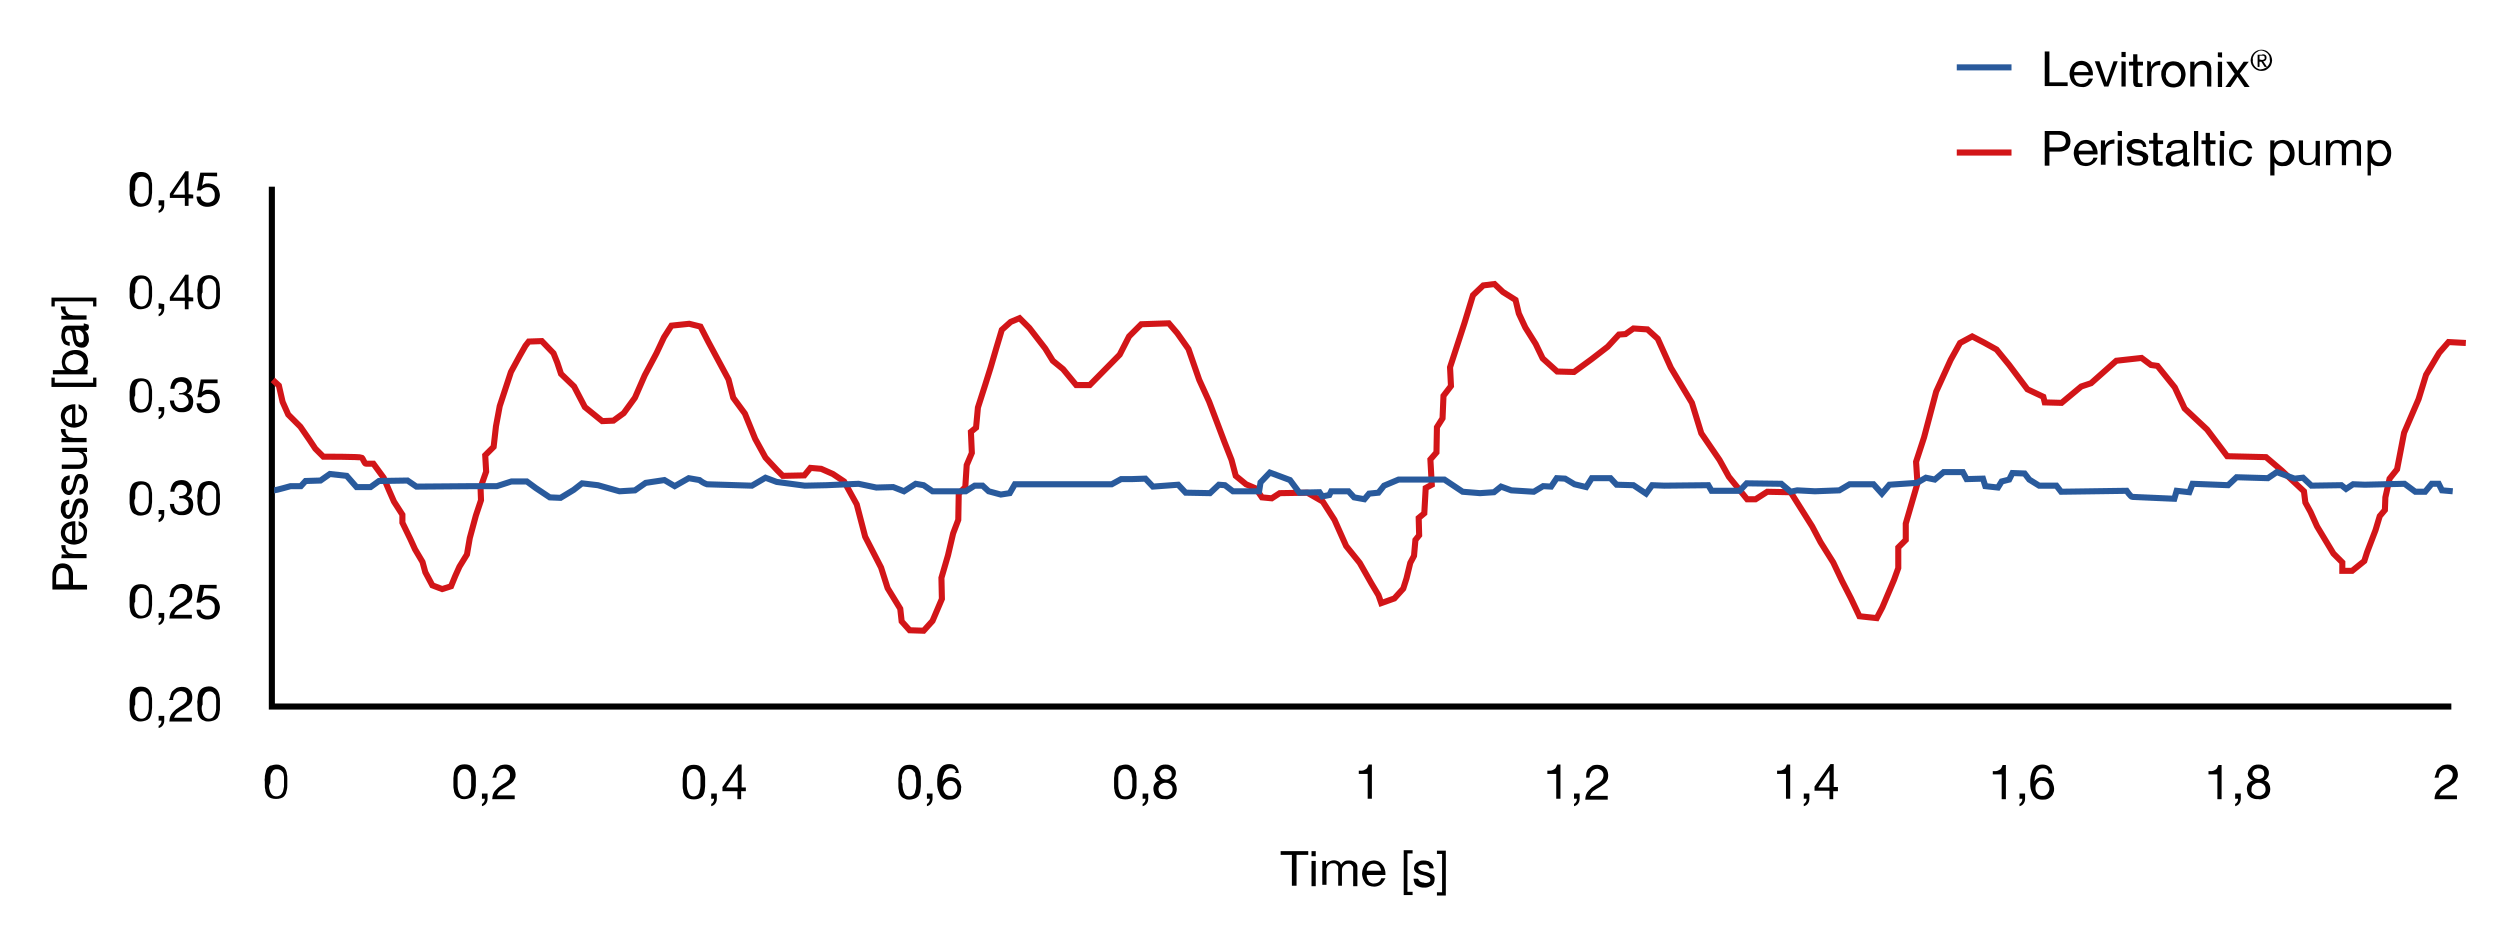 <?xml version="1.0" encoding="utf-8"?>
<!-- Generator: Adobe Illustrator 25.2.0, SVG Export Plug-In . SVG Version: 6.00 Build 0)  -->
<svg version="1.1" id="Ebene_1" xmlns="http://www.w3.org/2000/svg" xmlns:xlink="http://www.w3.org/1999/xlink" x="0px" y="0px"
	 viewBox="0 0 534.3 199.7" style="enable-background:new 0 0 534.3 199.7;" xml:space="preserve">
<style type="text/css">
	.st0{fill:none;stroke:#295A9C;stroke-width:1.3;stroke-linejoin:round;}
	.st1{fill:none;stroke:#D21518;stroke-width:1.3;stroke-linejoin:round;}
	.st2{fill:none;stroke:#000000;stroke-width:1.3;stroke-miterlimit:2.59;}
	.st3{fill:none;stroke:#D21518;stroke-width:1.3;stroke-miterlimit:2.59;}
	.st4{fill:none;stroke:#295A9C;stroke-width:1.3;stroke-miterlimit:2.59;}
</style>
<path d="M14.7,123c0-0.4-0.1-0.9-0.3-1.2c-0.3-0.3-0.6-0.4-1-0.4c-0.4,0-0.7,0.1-1,0.4c-0.3,0.4-0.4,0.8-0.4,1.2v1.9h2.7V123z
	 M11.2,122.7c0-0.6,0.2-1.2,0.6-1.7c0.4-0.4,1-0.6,1.6-0.6c0.6,0,1.2,0.2,1.6,0.6c0.4,0.5,0.6,1.1,0.6,1.7v2.3h3v1h-7.4V122.7z
	 M13.2,118.5h1.2l0,0c-0.4-0.2-0.7-0.4-1-0.8c-0.2-0.4-0.3-0.8-0.3-1.2H14c0,0.3,0,0.6,0.1,0.9c0.1,0.2,0.2,0.4,0.4,0.6
	c0.2,0.2,0.4,0.3,0.7,0.3c0.3,0.1,0.6,0.1,0.9,0.1h2.4v0.9h-5.4L13.2,118.5z M14.8,112.5c-0.2,0.1-0.3,0.2-0.5,0.3
	c-0.1,0.1-0.2,0.3-0.3,0.5c-0.1,0.2-0.1,0.4-0.1,0.6c0,0.2,0,0.4,0.1,0.6c0.1,0.2,0.2,0.3,0.3,0.5c0.1,0.1,0.3,0.2,0.5,0.3
	c0.2,0.1,0.4,0.1,0.6,0.1v-3.1C15.2,112.4,15,112.5,14.8,112.5L14.8,112.5z M18.2,112.3c0.3,0.4,0.5,1,0.4,1.5
	c0,0.4-0.1,0.8-0.2,1.1c-0.1,0.3-0.3,0.6-0.6,0.8c-0.3,0.2-0.6,0.4-0.9,0.5c-0.4,0.1-0.7,0.2-1.1,0.2c-0.4,0-0.8-0.1-1.1-0.2
	c-0.3-0.1-0.6-0.3-0.9-0.5c-0.5-0.5-0.8-1.1-0.8-1.8c0-0.4,0.1-0.8,0.3-1.2c0.2-0.3,0.4-0.6,0.8-0.8c0.3-0.2,0.6-0.3,1-0.4
	c0.3-0.1,0.7-0.1,1-0.1v4c0.2,0,0.5,0,0.7-0.1c0.2-0.1,0.4-0.2,0.6-0.3c0.2-0.1,0.3-0.3,0.4-0.5c0.1-0.2,0.1-0.5,0.1-0.8
	c0-0.3-0.1-0.6-0.3-0.9c-0.2-0.3-0.5-0.4-0.8-0.5v-0.9C17.4,111.6,17.9,111.9,18.2,112.3L18.2,112.3z M17.4,109.9
	c0.1-0.1,0.2-0.2,0.3-0.3c0.1-0.1,0.1-0.3,0.2-0.4c0-0.2,0-0.4,0-0.5c0-0.1,0-0.3,0-0.4c0-0.2,0-0.3-0.1-0.5
	c-0.1-0.1-0.1-0.2-0.2-0.3c-0.1-0.1-0.3-0.1-0.4-0.1c-0.2,0-0.4,0.1-0.5,0.3c-0.1,0.2-0.2,0.4-0.3,0.6c-0.1,0.3-0.1,0.5-0.2,0.8
	c-0.1,0.3-0.1,0.6-0.3,0.8c-0.1,0.2-0.3,0.5-0.5,0.7c-0.2,0.2-0.5,0.3-0.8,0.3c-0.2,0-0.5-0.1-0.7-0.2c-0.2-0.1-0.4-0.3-0.5-0.5
	c-0.1-0.2-0.2-0.4-0.3-0.6c-0.1-0.2-0.1-0.5-0.1-0.7c0-0.3,0-0.6,0.1-0.8c0-0.2,0.1-0.5,0.3-0.7c0.1-0.2,0.3-0.3,0.6-0.4
	c0.3-0.1,0.5-0.2,0.8-0.2v0.9c-0.2,0-0.3,0.1-0.4,0.1c-0.1,0.1-0.2,0.2-0.3,0.3c-0.1,0.1-0.1,0.3-0.1,0.4c0,0.1,0,0.3,0,0.4
	c0,0.1,0,0.3,0,0.4c0,0.1,0.1,0.2,0.1,0.4c0,0.1,0.1,0.2,0.2,0.3c0.1,0.1,0.2,0.1,0.3,0.1c0.1,0,0.2-0.1,0.3-0.2
	c0.1-0.1,0.2-0.3,0.3-0.4c0.1-0.2,0.1-0.4,0.2-0.6c0-0.2,0.1-0.4,0.1-0.6s0.1-0.4,0.2-0.7c0.1-0.2,0.2-0.4,0.3-0.6
	c0.2-0.3,0.6-0.5,1.1-0.5c0.3,0,0.6,0.1,0.8,0.2c0.2,0.1,0.4,0.3,0.5,0.5c0.1,0.2,0.2,0.5,0.3,0.7c0.1,0.3,0.1,0.5,0.1,0.8
	c0,0.3,0,0.6-0.1,0.8c-0.1,0.3-0.2,0.5-0.3,0.7c-0.1,0.2-0.3,0.4-0.6,0.5c-0.3,0.1-0.5,0.2-0.8,0.2V110
	C17.1,110,17.2,110,17.4,109.9z M17.4,104.7c0.1-0.1,0.2-0.2,0.3-0.3c0.1-0.1,0.1-0.3,0.2-0.5c0-0.2,0-0.3,0-0.5c0-0.1,0-0.3,0-0.4
	c0-0.1-0.1-0.3-0.1-0.4c-0.1-0.1-0.1-0.2-0.2-0.3c-0.1-0.1-0.3-0.1-0.4-0.1c-0.2,0-0.4,0.1-0.5,0.3c-0.1,0.2-0.2,0.4-0.3,0.7
	c-0.1,0.3-0.1,0.5-0.2,0.8c-0.1,0.3-0.1,0.6-0.3,0.8c-0.1,0.2-0.3,0.5-0.4,0.7c-0.2,0.2-0.5,0.3-0.8,0.3c-0.2,0-0.5-0.1-0.7-0.2
	c-0.2-0.1-0.4-0.3-0.5-0.5c-0.1-0.2-0.2-0.4-0.3-0.6c-0.1-0.2-0.1-0.5-0.1-0.7c0-0.3,0-0.6,0.1-0.8c0-0.2,0.1-0.5,0.3-0.7
	c0.1-0.2,0.3-0.4,0.6-0.5c0.3-0.1,0.5-0.2,0.8-0.2v0.9c-0.2,0-0.3,0.1-0.4,0.1c-0.1,0.1-0.2,0.2-0.3,0.3c-0.1,0.1-0.1,0.3-0.1,0.4
	c0,0.1,0,0.3,0,0.4c0,0.1,0,0.3,0,0.4c0,0.1,0.1,0.3,0.1,0.4c0,0.1,0.1,0.2,0.2,0.3c0.1,0.1,0.2,0.1,0.3,0.1c0.1,0,0.3-0.1,0.4-0.2
	c0.1-0.1,0.2-0.3,0.3-0.4c0.1-0.2,0.1-0.4,0.2-0.6c0-0.2,0.1-0.4,0.1-0.6c0.1-0.2,0.1-0.4,0.2-0.7c0-0.2,0.1-0.4,0.2-0.6
	c0.1-0.2,0.3-0.3,0.4-0.4c0.2-0.1,0.4-0.1,0.6-0.1c0.3,0,0.6,0.1,0.8,0.2c0.2,0.1,0.4,0.3,0.5,0.5c0.1,0.2,0.2,0.5,0.3,0.7
	c0.1,0.3,0.1,0.5,0.1,0.8c0,0.3,0,0.6-0.1,0.8c-0.1,0.3-0.2,0.5-0.3,0.7c-0.1,0.2-0.3,0.4-0.6,0.5c-0.3,0.1-0.5,0.2-0.8,0.2v-0.9
	C17.1,104.8,17.2,104.8,17.4,104.7L17.4,104.7z M18.6,96.6h-0.9l0,0c0.3,0.2,0.6,0.4,0.7,0.7c0.3,0.6,0.3,1.3,0.1,1.9
	c-0.1,0.2-0.2,0.4-0.4,0.6c-0.2,0.1-0.4,0.3-0.6,0.3c-0.3,0.1-0.5,0.1-0.8,0.1h-3.5v-0.9h3.6c0.3,0,0.6-0.1,0.8-0.3
	c0.2-0.2,0.3-0.5,0.3-0.8c0-0.2,0-0.5-0.1-0.7c-0.1-0.2-0.2-0.4-0.3-0.5c-0.2-0.1-0.3-0.2-0.5-0.3c-0.2-0.1-0.4-0.1-0.7-0.1h-3v-0.9
	h5.3V96.6z M13.2,93.6h1.1l0,0c-0.4-0.2-0.7-0.4-1-0.8c-0.2-0.3-0.3-0.7-0.3-1.1H14c0,0.3,0,0.6,0.1,0.9c0.1,0.2,0.2,0.4,0.4,0.6
	c0.2,0.2,0.4,0.3,0.7,0.3c0.3,0.1,0.6,0.1,0.9,0.1h2.4v0.9h-5.4L13.2,93.6z M14.8,87.6c-0.2,0.1-0.3,0.2-0.5,0.3
	c-0.1,0.1-0.2,0.3-0.3,0.5c-0.2,0.4-0.2,0.8,0,1.2c0.1,0.2,0.2,0.3,0.3,0.5c0.1,0.1,0.3,0.2,0.5,0.3c0.2,0.1,0.4,0.1,0.6,0.1v-3.1
	C15.2,87.4,15,87.5,14.8,87.6z M18.2,87.3c0.3,0.4,0.5,1,0.4,1.5c0,0.4-0.1,0.8-0.2,1.1c-0.1,0.3-0.3,0.6-0.6,0.8
	c-0.3,0.2-0.6,0.4-0.9,0.5c-0.4,0.1-0.7,0.2-1.1,0.2c-0.4,0-0.8-0.1-1.1-0.2c-0.3-0.1-0.6-0.3-0.9-0.5c-0.5-0.5-0.8-1.1-0.8-1.8
	c0-0.4,0.1-0.8,0.3-1.2c0.2-0.3,0.4-0.6,0.8-0.8c0.3-0.2,0.6-0.3,1-0.4c0.3-0.1,0.7-0.1,1-0.1v4c0.2,0,0.5,0,0.7-0.1
	c0.2-0.1,0.4-0.2,0.6-0.3c0.2-0.1,0.3-0.3,0.4-0.5c0.1-0.2,0.1-0.5,0.1-0.8c0-0.3-0.1-0.6-0.3-0.9c-0.2-0.3-0.5-0.4-0.8-0.5v-0.9
	C17.4,86.6,17.9,86.9,18.2,87.3z M11.7,81.8h8.2v-1.1h0.7v2H11v-2h0.7V81.8z M11.2,79.1h2.8l0,0c-0.3-0.1-0.5-0.4-0.6-0.7
	c-0.1-0.3-0.2-0.7-0.2-1c0-0.4,0.1-0.7,0.2-1.1c0.1-0.3,0.4-0.6,0.6-0.8c0.3-0.2,0.6-0.4,0.9-0.5c0.3-0.1,0.7-0.2,1.1-0.2
	c0.4,0,0.7,0,1.1,0.1c0.3,0.1,0.6,0.3,0.9,0.5c0.3,0.2,0.5,0.5,0.6,0.8c0.2,0.5,0.3,1,0.2,1.5c0,0.2-0.1,0.3-0.1,0.5
	c-0.1,0.2-0.2,0.3-0.3,0.4c-0.1,0.1-0.2,0.3-0.4,0.4l0,0h0.7V80h-7.4V79.1z M15.1,75.9c-0.2,0.1-0.4,0.2-0.6,0.3
	c-0.2,0.1-0.3,0.3-0.4,0.5c-0.1,0.2-0.2,0.5-0.2,0.7c0,0.5,0.2,1,0.6,1.3c0.2,0.1,0.4,0.2,0.6,0.3c0.2,0.1,0.5,0.1,0.7,0.1
	c0.3,0,0.5,0,0.8-0.1c0.2-0.1,0.5-0.2,0.6-0.3c0.2-0.1,0.3-0.3,0.5-0.5c0.1-0.2,0.2-0.5,0.2-0.8c0-0.3,0-0.5-0.2-0.8
	c-0.1-0.2-0.3-0.4-0.5-0.5c-0.2-0.1-0.4-0.2-0.7-0.3c-0.3-0.1-0.5-0.1-0.8-0.1C15.6,75.8,15.4,75.9,15.1,75.9z M17.9,69.1
	c0,0.1,0,0.2,0,0.3c0,0.1,0,0.2-0.1,0.2c-0.2,0-0.3,0-0.5,0h-2.7c-0.3,0-0.5,0-0.8,0.2c-0.2,0.1-0.3,0.3-0.4,0.5
	c-0.1,0.2-0.2,0.4-0.2,0.7c0,0.2-0.1,0.5-0.1,0.7c0,0.3,0,0.6,0.1,0.8c0.1,0.3,0.2,0.5,0.3,0.7c0.1,0.2,0.3,0.4,0.6,0.5
	c0.3,0.1,0.5,0.2,0.8,0.2v-0.8c-0.3,0-0.6-0.1-0.8-0.4c-0.1-0.3-0.2-0.6-0.2-0.9c0-0.1,0-0.3,0-0.4c0-0.1,0.1-0.3,0.1-0.4
	c0.1-0.1,0.2-0.2,0.3-0.3c0.1-0.1,0.3-0.1,0.5-0.1c0.1,0,0.3,0,0.4,0.1c0.1,0.1,0.2,0.3,0.2,0.4c0,0.2,0.1,0.4,0.1,0.6
	c0,0.2,0.1,0.4,0.1,0.7c0,0.2,0.1,0.5,0.2,0.7c0.1,0.2,0.1,0.4,0.3,0.6c0.1,0.2,0.3,0.3,0.5,0.4c0.2,0.1,0.5,0.2,0.8,0.2
	c0.2,0,0.5,0,0.7-0.1c0.2-0.1,0.3-0.2,0.5-0.4c0.1-0.2,0.2-0.4,0.3-0.6c0.1-0.2,0.1-0.5,0.1-0.7c0-0.3-0.1-0.7-0.2-1
	c-0.1-0.3-0.4-0.6-0.6-0.8c0.2,0,0.5-0.1,0.6-0.2c0.1-0.2,0.2-0.3,0.2-0.5c0-0.2,0-0.4-0.1-0.6L17.9,69.1z M16.7,70.5
	c0.1,0,0.3,0,0.4,0.1c0.1,0.1,0.3,0.2,0.4,0.3c0.1,0.1,0.2,0.3,0.3,0.5c0.1,0.2,0.1,0.5,0.1,0.8c0,0.1,0,0.3,0,0.4
	c0,0.1-0.1,0.2-0.1,0.3c-0.1,0.1-0.1,0.2-0.2,0.2c-0.1,0.1-0.2,0.1-0.4,0.1c-0.2,0-0.4,0-0.5-0.2c-0.1-0.1-0.3-0.2-0.3-0.4
	c-0.1-0.2-0.1-0.3-0.1-0.5l-0.1-0.6c0-0.2,0-0.4-0.1-0.6c0-0.2-0.1-0.3-0.2-0.4H16.7z M13.2,67.5h1.1l0,0c-0.4-0.2-0.7-0.4-1-0.8
	c-0.2-0.4-0.3-0.8-0.3-1.2H14c0,0.3,0,0.6,0.1,0.9c0.1,0.2,0.2,0.4,0.4,0.6c0.2,0.2,0.4,0.3,0.7,0.3c0.3,0.1,0.6,0.1,0.9,0.1h2.4
	v0.9h-5.4V67.5z M19.9,64.4h-8.2v1.1H11v-1.9h9.6v1.9h-0.7V64.4z"/>
<path d="M28.7,151.5c0,0.3,0.1,0.7,0.2,1c0.1,0.3,0.2,0.5,0.5,0.8c0.5,0.4,1.2,0.4,1.7,0c0.2-0.2,0.4-0.5,0.5-0.8
	c0.1-0.3,0.2-0.7,0.2-1c0-0.3,0-0.6,0-0.9V150c0-0.2,0-0.4,0-0.6c0-0.2-0.1-0.4-0.1-0.6c0-0.2-0.1-0.4-0.3-0.5
	c-0.1-0.2-0.3-0.3-0.4-0.4c-0.4-0.2-0.9-0.2-1.3,0c-0.2,0.1-0.3,0.2-0.4,0.4c-0.1,0.2-0.2,0.3-0.3,0.5c-0.1,0.2-0.1,0.4-0.1,0.6
	c0,0.2,0,0.4,0,0.6v0.6C28.7,150.8,28.7,151.2,28.7,151.5z M27.7,149.7c0-0.3,0.1-0.6,0.1-0.9c0-0.3,0.1-0.5,0.2-0.8
	c0.2-0.5,0.6-0.9,1.1-1.1c0.6-0.2,1.4-0.2,2,0c0.5,0.2,0.9,0.6,1.1,1.1c0.1,0.3,0.2,0.5,0.2,0.8c0.1,0.3,0.1,0.6,0.1,0.9
	c0,0.3,0,0.6,0,0.8s0,0.6,0,0.8c0,0.3-0.1,0.6-0.1,0.9c0,0.3-0.1,0.5-0.2,0.8c-0.1,0.2-0.2,0.5-0.4,0.6c-0.2,0.2-0.4,0.3-0.7,0.4
	c-0.3,0.1-0.7,0.2-1,0.2c-0.3,0-0.7,0-1-0.2c-0.3-0.1-0.5-0.2-0.7-0.4c-0.2-0.2-0.3-0.4-0.4-0.6c-0.1-0.2-0.2-0.5-0.2-0.8
	c-0.1-0.3-0.1-0.6-0.1-0.9c0-0.3,0-0.6,0-0.8S27.7,150,27.7,149.7z M35.1,153v1c0,0.4-0.1,0.7-0.3,1c-0.2,0.3-0.5,0.5-0.9,0.6v-0.5
	c0.1,0,0.2-0.1,0.3-0.2c0.1-0.1,0.1-0.2,0.2-0.3c0-0.1,0.1-0.2,0.1-0.3c0-0.1,0-0.2,0-0.3h-0.6V153L35.1,153z M36.5,148.4
	c0.1-0.3,0.2-0.6,0.5-0.8c0.2-0.2,0.5-0.4,0.8-0.6c0.3-0.1,0.7-0.2,1-0.2c0.3,0,0.6,0,0.9,0.1c0.3,0.1,0.5,0.2,0.7,0.4
	c0.2,0.2,0.4,0.4,0.5,0.7c0.1,0.3,0.2,0.6,0.2,0.9c0,0.3,0,0.6-0.1,0.9c-0.1,0.2-0.2,0.5-0.4,0.7c-0.2,0.2-0.4,0.4-0.6,0.5
	c-0.2,0.2-0.4,0.3-0.7,0.5l-0.7,0.4c-0.2,0.1-0.4,0.3-0.6,0.4c-0.2,0.1-0.3,0.3-0.5,0.5c-0.1,0.2-0.2,0.4-0.3,0.6H41v0.8h-4.8
	c0-0.4,0.1-0.8,0.2-1.1c0.1-0.3,0.3-0.6,0.5-0.8c0.2-0.2,0.4-0.4,0.6-0.6c0.2-0.2,0.5-0.3,0.7-0.5c0.3-0.2,0.6-0.4,0.8-0.5
	c0.2-0.1,0.4-0.3,0.6-0.5c0.1-0.1,0.3-0.3,0.3-0.5c0.1-0.2,0.1-0.4,0.1-0.7c0-0.6-0.3-1.1-0.9-1.2c-0.2-0.1-0.4-0.1-0.5-0.1
	c-0.2,0-0.5,0.1-0.7,0.2c-0.2,0.1-0.3,0.3-0.5,0.4c-0.1,0.2-0.2,0.4-0.3,0.6c-0.1,0.2-0.1,0.4-0.1,0.7h-0.9
	C36.4,149.1,36.4,148.8,36.5,148.4L36.5,148.4z M43.1,151.5c0,0.3,0.1,0.7,0.2,1c0.1,0.3,0.2,0.5,0.5,0.8c0.5,0.4,1.2,0.4,1.7,0
	c0.2-0.2,0.4-0.5,0.5-0.8c0.1-0.3,0.2-0.7,0.2-1c0-0.3,0-0.6,0-0.9V150c0-0.2,0-0.4,0-0.6s-0.1-0.4-0.1-0.6c0-0.2-0.1-0.4-0.3-0.5
	c-0.1-0.2-0.3-0.3-0.4-0.4c-0.4-0.2-0.9-0.2-1.3,0c-0.2,0.1-0.3,0.2-0.4,0.4c-0.1,0.2-0.2,0.3-0.3,0.5c-0.1,0.2-0.1,0.4-0.1,0.6
	c0,0.2,0,0.4,0,0.6v0.6C43.1,150.8,43.1,151.2,43.1,151.5L43.1,151.5z M42.2,149.7c0-0.3,0.1-0.6,0.1-0.9c0-0.3,0.1-0.5,0.2-0.8
	c0.2-0.5,0.6-0.9,1.1-1.1c0.3-0.1,0.7-0.2,1-0.2c0.3,0,0.7,0,1,0.2c0.5,0.2,0.9,0.6,1.1,1.1c0.1,0.3,0.2,0.5,0.2,0.8
	c0.1,0.3,0.1,0.6,0.1,0.9c0,0.3,0,0.6,0,0.8s0,0.6,0,0.8c0,0.3,0,0.6-0.1,0.9c0,0.3-0.1,0.5-0.2,0.8c-0.1,0.2-0.2,0.5-0.4,0.6
	c-0.2,0.2-0.4,0.3-0.7,0.4c-0.3,0.1-0.7,0.2-1,0.2c-0.3,0-0.7,0-1-0.2c-0.3-0.1-0.5-0.2-0.7-0.4c-0.2-0.2-0.3-0.4-0.4-0.6
	c-0.1-0.2-0.2-0.5-0.2-0.8c-0.1-0.3-0.1-0.6-0.1-0.9c0-0.3,0-0.6,0-0.8S42.1,150,42.2,149.7L42.2,149.7z"/>
<path d="M28.7,129.5c0,0.3,0.1,0.7,0.2,1c0.1,0.3,0.2,0.5,0.5,0.8c0.5,0.4,1.2,0.4,1.7,0c0.2-0.2,0.4-0.5,0.5-0.8
	c0.1-0.3,0.2-0.7,0.2-1c0-0.4,0-0.7,0-0.9v-0.6c0-0.2,0-0.4,0-0.7c0-0.2-0.1-0.4-0.1-0.6c0-0.2-0.1-0.4-0.3-0.5
	c-0.1-0.2-0.3-0.3-0.4-0.4c-0.4-0.2-0.9-0.2-1.3,0c-0.2,0.1-0.3,0.2-0.4,0.4c-0.1,0.2-0.2,0.3-0.3,0.5c-0.1,0.2-0.1,0.4-0.1,0.6
	c0,0.2,0,0.4,0,0.7v0.6C28.7,128.8,28.7,129.1,28.7,129.5z M27.7,127.7c0-0.3,0.1-0.6,0.1-0.8c0-0.3,0.1-0.5,0.2-0.8
	c0.2-0.5,0.6-0.9,1.1-1.1c0.6-0.2,1.4-0.2,2,0c0.5,0.2,0.9,0.6,1.1,1.1c0.1,0.3,0.2,0.5,0.2,0.8c0.1,0.3,0.1,0.6,0.1,0.8
	c0,0.3,0,0.6,0,0.8c0,0.3,0,0.6,0,0.8c0,0.3-0.1,0.6-0.1,0.9c0,0.3-0.1,0.5-0.2,0.8c-0.1,0.2-0.2,0.5-0.4,0.6
	c-0.2,0.2-0.4,0.3-0.7,0.4c-0.3,0.1-0.7,0.2-1,0.2c-0.3,0-0.7,0-1-0.2c-0.3-0.1-0.5-0.2-0.7-0.4c-0.2-0.2-0.3-0.4-0.4-0.6
	c-0.1-0.2-0.2-0.5-0.2-0.8c-0.1-0.3-0.1-0.6-0.1-0.9c0-0.3,0-0.6,0-0.8C27.7,128.3,27.7,128,27.7,127.7z M35.1,131v1
	c0,0.4-0.1,0.7-0.3,1c-0.2,0.3-0.5,0.5-0.9,0.6v-0.5c0.1,0,0.2-0.1,0.3-0.2c0.1-0.1,0.1-0.2,0.2-0.3c0-0.1,0.1-0.2,0.1-0.3
	c0-0.1,0-0.2,0-0.3h-0.6V131L35.1,131z M36.5,126.4c0.1-0.3,0.2-0.6,0.5-0.8c0.2-0.2,0.5-0.4,0.8-0.6c0.3-0.1,0.7-0.2,1-0.2
	c0.3,0,0.6,0,0.9,0.1c0.3,0.1,0.5,0.2,0.7,0.4c0.2,0.2,0.4,0.4,0.5,0.7c0.1,0.3,0.2,0.6,0.2,0.9c0,0.3,0,0.6-0.1,0.9
	c-0.1,0.2-0.2,0.5-0.4,0.7c-0.2,0.2-0.4,0.4-0.6,0.5c-0.2,0.2-0.4,0.3-0.7,0.5l-0.7,0.4c-0.2,0.1-0.4,0.3-0.6,0.4
	c-0.2,0.1-0.3,0.3-0.5,0.5c-0.1,0.2-0.2,0.4-0.3,0.6H41v0.8h-4.8c0-0.4,0.1-0.8,0.2-1.1c0.1-0.3,0.3-0.6,0.5-0.8
	c0.2-0.2,0.4-0.4,0.6-0.6c0.2-0.2,0.5-0.3,0.7-0.5c0.3-0.2,0.6-0.4,0.8-0.5c0.2-0.1,0.4-0.3,0.6-0.5c0.2-0.2,0.3-0.3,0.3-0.5
	c0.1-0.2,0.1-0.4,0.1-0.7c0-0.2,0-0.4-0.1-0.5c-0.1-0.2-0.2-0.3-0.3-0.4c-0.1-0.1-0.3-0.2-0.5-0.3c-0.2-0.1-0.4-0.1-0.5-0.1
	c-0.2,0-0.5,0.1-0.7,0.2c-0.2,0.1-0.3,0.3-0.4,0.4c-0.1,0.2-0.2,0.4-0.3,0.6c-0.1,0.2-0.1,0.4-0.1,0.7h-0.9
	C36.4,127.1,36.4,126.7,36.5,126.4z M43.6,125.7l-0.4,2.1l0,0c0.2-0.2,0.4-0.3,0.6-0.4c0.2-0.1,0.5-0.1,0.8-0.1
	c0.3,0,0.6,0.1,0.9,0.2c0.3,0.1,0.5,0.3,0.8,0.5c0.2,0.2,0.4,0.5,0.5,0.8c0.1,0.4,0.2,0.7,0.2,1.1c0,0.3-0.1,0.6-0.2,0.9
	c-0.1,0.3-0.3,0.6-0.5,0.8c-0.2,0.2-0.5,0.4-0.8,0.6c-0.4,0.1-0.7,0.2-1.1,0.2c-0.3,0-0.6,0-0.9-0.1c-0.3-0.1-0.5-0.2-0.8-0.4
	c-0.2-0.2-0.4-0.4-0.5-0.7c-0.1-0.3-0.2-0.6-0.2-0.9h0.9c0,0.2,0.1,0.4,0.1,0.5c0.1,0.2,0.2,0.3,0.3,0.4c0.1,0.1,0.3,0.2,0.5,0.3
	c0.2,0.1,0.4,0.1,0.6,0.1c0.2,0,0.4,0,0.6-0.1c0.2-0.1,0.4-0.2,0.5-0.3c0.1-0.2,0.3-0.3,0.3-0.6c0.1-0.2,0.1-0.5,0.1-0.8
	c0-0.2,0-0.5-0.1-0.7c-0.2-0.4-0.5-0.7-0.9-0.9c-0.2-0.1-0.4-0.1-0.7-0.1c-0.3,0-0.5,0.1-0.8,0.2c-0.2,0.1-0.4,0.3-0.6,0.5h-0.8
	l0.7-3.8h3.6v0.8L43.6,125.7z"/>
<path d="M28.7,107.4c0,0.3,0.1,0.7,0.2,1c0.1,0.3,0.2,0.6,0.5,0.8c0.5,0.4,1.2,0.4,1.7,0c0.2-0.2,0.4-0.5,0.5-0.8
	c0.1-0.3,0.2-0.7,0.2-1c0-0.3,0-0.7,0-0.9v-0.6c0-0.2,0-0.4,0-0.7c0-0.2-0.1-0.4-0.1-0.6c-0.1-0.2-0.1-0.4-0.3-0.5
	c-0.1-0.2-0.2-0.3-0.4-0.4c-0.4-0.2-0.9-0.2-1.3,0c-0.2,0.1-0.3,0.2-0.4,0.4c-0.1,0.2-0.2,0.3-0.3,0.5c-0.1,0.2-0.1,0.4-0.1,0.6
	c0,0.2,0,0.4,0,0.7v0.6C28.7,106.8,28.7,107.1,28.7,107.4z M27.7,105.7c0-0.3,0.1-0.6,0.1-0.8c0-0.3,0.1-0.5,0.2-0.8
	c0.1-0.2,0.2-0.5,0.4-0.7c0.2-0.2,0.4-0.3,0.7-0.4c0.6-0.2,1.4-0.2,2,0c0.3,0.1,0.5,0.3,0.7,0.4c0.2,0.2,0.3,0.4,0.4,0.7
	c0.1,0.3,0.2,0.5,0.2,0.8c0.1,0.3,0.1,0.6,0.1,0.8c0,0.3,0,0.6,0,0.8s0,0.6,0,0.8c0,0.3-0.1,0.6-0.1,0.8c0,0.3-0.1,0.5-0.2,0.8
	c-0.1,0.2-0.2,0.5-0.4,0.7c-0.2,0.2-0.4,0.3-0.7,0.4c-0.3,0.1-0.7,0.2-1,0.2c-0.3,0-0.7,0-1-0.2c-0.3-0.1-0.5-0.2-0.7-0.4
	c-0.2-0.2-0.3-0.4-0.4-0.7c-0.1-0.2-0.2-0.5-0.2-0.8c-0.1-0.3-0.1-0.6-0.1-0.8c0-0.3,0-0.6,0-0.8S27.7,106,27.7,105.7z M35.1,109v1
	c0,0.4-0.1,0.7-0.3,1c-0.2,0.3-0.5,0.5-0.9,0.6V111c0.1,0,0.2-0.1,0.3-0.2c0.1-0.1,0.1-0.2,0.2-0.3c0-0.1,0.1-0.2,0.1-0.3
	c0-0.1,0-0.2,0-0.3h-0.6V109L35.1,109z M38.3,106h0.3c0.2,0,0.4,0,0.5-0.1c0.2,0,0.3-0.1,0.5-0.2c0.1-0.1,0.2-0.2,0.3-0.4
	c0.1-0.2,0.1-0.3,0.1-0.5c0-0.3-0.1-0.7-0.4-0.9c-0.3-0.2-0.6-0.3-0.9-0.3c-0.2,0-0.4,0-0.6,0.1c-0.2,0.1-0.3,0.2-0.4,0.3
	c-0.1,0.2-0.2,0.3-0.3,0.5c-0.1,0.2-0.1,0.4-0.1,0.6h-0.9c0-0.3,0.1-0.7,0.2-1c0.1-0.3,0.2-0.5,0.4-0.8c0.2-0.2,0.4-0.4,0.7-0.5
	c0.3-0.1,0.7-0.2,1-0.2c0.3,0,0.6,0,0.9,0.1c0.3,0.1,0.5,0.2,0.7,0.4c0.2,0.2,0.4,0.4,0.5,0.6c0.1,0.3,0.2,0.6,0.2,0.9
	c0,0.3-0.1,0.6-0.3,0.9c-0.2,0.3-0.4,0.5-0.7,0.6l0,0c0.4,0.1,0.8,0.3,1,0.6c0.2,0.3,0.3,0.7,0.3,1.2c0,0.3-0.1,0.7-0.2,1
	c-0.1,0.3-0.3,0.5-0.5,0.7c-0.2,0.2-0.5,0.3-0.8,0.4c-0.3,0.1-0.7,0.1-1,0.1c-0.3,0-0.7,0-1-0.2c-0.3-0.1-0.6-0.2-0.8-0.4
	c-0.2-0.2-0.4-0.5-0.5-0.8c-0.1-0.3-0.2-0.7-0.2-1h0.9c0,0.4,0.1,0.8,0.4,1.2c0.3,0.3,0.7,0.5,1.1,0.4c0.2,0,0.4,0,0.6-0.1
	c0.2-0.1,0.4-0.2,0.5-0.3c0.1-0.1,0.3-0.3,0.4-0.4c0.1-0.2,0.1-0.4,0.1-0.6c0-0.2,0-0.4-0.1-0.6c-0.1-0.2-0.2-0.3-0.3-0.4
	c-0.1-0.1-0.3-0.2-0.5-0.3c-0.2-0.1-0.4-0.1-0.6-0.1c-0.2,0-0.4,0-0.5,0v-0.8L38.3,106z M43.1,107.5c0,0.3,0.1,0.7,0.2,1
	c0.1,0.3,0.2,0.6,0.5,0.8c0.5,0.4,1.2,0.4,1.7,0c0.2-0.2,0.4-0.5,0.5-0.8c0.1-0.3,0.2-0.7,0.2-1c0-0.3,0-0.7,0-0.9v-0.6
	c0-0.2,0-0.4,0-0.7s0-0.5-0.1-0.6c-0.1-0.2-0.1-0.4-0.3-0.5c-0.1-0.2-0.3-0.3-0.4-0.4c-0.6-0.3-1.3-0.2-1.7,0.4
	c-0.1,0.2-0.2,0.3-0.3,0.5c-0.1,0.2-0.1,0.4-0.1,0.6c0,0.2,0,0.4,0,0.7v0.6C43.1,106.8,43.1,107.1,43.1,107.5L43.1,107.5z
	 M42.2,105.7c0-0.3,0.1-0.6,0.1-0.8c0-0.3,0.1-0.5,0.2-0.8c0.1-0.2,0.2-0.5,0.4-0.7c0.2-0.2,0.4-0.3,0.7-0.4c0.3-0.1,0.7-0.2,1-0.2
	c0.3,0,0.7,0,1,0.2c0.3,0.1,0.5,0.3,0.7,0.4c0.2,0.2,0.3,0.4,0.4,0.7c0.1,0.3,0.2,0.5,0.2,0.8c0,0.3,0.1,0.6,0.1,0.8
	c0,0.3,0,0.6,0,0.8s0,0.5,0,0.8c0,0.3,0,0.6-0.1,0.8c0,0.3-0.1,0.5-0.2,0.8c-0.1,0.2-0.2,0.5-0.4,0.7c-0.2,0.2-0.4,0.3-0.7,0.4
	c-0.3,0.1-0.7,0.2-1,0.2c-0.3,0-0.7,0-1-0.2c-0.3-0.1-0.5-0.2-0.7-0.4c-0.2-0.2-0.3-0.4-0.4-0.7c-0.1-0.2-0.2-0.5-0.2-0.8
	c-0.1-0.3-0.1-0.6-0.1-0.8c0-0.3,0-0.6,0-0.8S42.1,106,42.2,105.7z"/>
<path d="M28.7,85.4c0,0.3,0.1,0.7,0.2,1c0.1,0.3,0.2,0.6,0.5,0.8c0.5,0.4,1.2,0.4,1.7,0c0.2-0.2,0.4-0.5,0.5-0.8
	c0.1-0.3,0.2-0.7,0.2-1c0-0.3,0-0.7,0-0.9v-0.6c0-0.2,0-0.4,0-0.7c0-0.2-0.1-0.4-0.1-0.6c-0.1-0.2-0.1-0.4-0.3-0.6
	c-0.1-0.2-0.2-0.3-0.4-0.4c-0.4-0.2-0.9-0.2-1.3,0c-0.2,0.1-0.3,0.2-0.4,0.4c-0.1,0.2-0.2,0.4-0.3,0.6c-0.1,0.2-0.1,0.4-0.1,0.6
	c0,0.2,0,0.4,0,0.7v0.6C28.7,84.8,28.7,85.1,28.7,85.4z M27.7,83.7c0-0.3,0.1-0.6,0.1-0.8c0-0.3,0.1-0.5,0.2-0.8
	c0.1-0.2,0.2-0.5,0.4-0.7c0.2-0.2,0.4-0.3,0.7-0.4c0.6-0.2,1.4-0.2,2,0c0.3,0.1,0.5,0.2,0.7,0.4c0.2,0.2,0.3,0.4,0.4,0.7
	c0.1,0.3,0.2,0.5,0.2,0.8c0.1,0.3,0.1,0.6,0.1,0.8c0,0.3,0,0.6,0,0.8s0,0.6,0,0.8c0,0.3-0.1,0.6-0.1,0.8c0,0.3-0.1,0.5-0.2,0.8
	c-0.1,0.2-0.2,0.5-0.4,0.7c-0.2,0.2-0.4,0.3-0.7,0.4c-0.3,0.1-0.7,0.2-1,0.2c-0.3,0-0.7,0-1-0.2c-0.3-0.1-0.5-0.2-0.7-0.4
	c-0.2-0.2-0.3-0.4-0.4-0.7c-0.1-0.2-0.2-0.5-0.2-0.8c-0.1-0.3-0.1-0.6-0.1-0.8c0-0.3,0-0.6,0-0.8S27.7,83.9,27.7,83.7z M35.1,87v1
	c0,0.4-0.1,0.7-0.3,1c-0.2,0.3-0.5,0.5-0.9,0.6V89c0.1,0,0.2-0.1,0.3-0.2c0.1-0.1,0.1-0.2,0.2-0.3c0-0.1,0.1-0.2,0.1-0.3
	c0-0.1,0-0.2,0-0.3h-0.6V87L35.1,87z M38.3,84h0.3c0.2,0,0.4,0,0.5-0.1c0.2,0,0.3-0.1,0.5-0.2c0.1-0.1,0.2-0.2,0.3-0.4
	c0.1-0.2,0.1-0.3,0.1-0.5c0-0.3-0.1-0.7-0.4-0.9c-0.3-0.2-0.6-0.3-0.9-0.3c-0.2,0-0.4,0-0.6,0.1c-0.2,0.1-0.3,0.2-0.4,0.3
	c-0.1,0.2-0.2,0.3-0.3,0.5c-0.1,0.2-0.1,0.4-0.1,0.6h-0.9c0-0.3,0.1-0.7,0.2-1c0.1-0.3,0.2-0.5,0.4-0.8c0.2-0.2,0.4-0.4,0.7-0.5
	c0.3-0.1,0.7-0.2,1-0.2c0.3,0,0.6,0,0.9,0.1c0.3,0.1,0.5,0.2,0.7,0.4c0.2,0.2,0.4,0.4,0.5,0.6c0.1,0.3,0.2,0.6,0.2,0.9
	c0,0.3-0.1,0.6-0.3,0.9c-0.2,0.3-0.4,0.5-0.7,0.6l0,0c0.4,0.1,0.8,0.3,1,0.6c0.2,0.3,0.3,0.7,0.3,1.2c0,0.3-0.1,0.7-0.2,1
	c-0.1,0.3-0.3,0.5-0.5,0.7c-0.2,0.2-0.5,0.3-0.8,0.4c-0.3,0.1-0.7,0.1-1,0.1c-0.3,0-0.7,0-1-0.2c-0.3-0.1-0.5-0.3-0.8-0.5
	c-0.2-0.2-0.4-0.5-0.5-0.8c-0.1-0.3-0.2-0.7-0.2-1h0.9c0,0.4,0.1,0.8,0.4,1.2c0.3,0.3,0.7,0.5,1.1,0.4c0.2,0,0.4,0,0.6-0.1
	c0.2-0.1,0.4-0.2,0.5-0.3c0.1-0.1,0.3-0.3,0.4-0.4c0.1-0.2,0.1-0.4,0.1-0.6c0-0.4-0.2-0.8-0.5-1.1c-0.1-0.1-0.3-0.2-0.5-0.3
	c-0.2-0.1-0.4-0.1-0.6-0.1c-0.2,0-0.4,0-0.5,0L38.3,84L38.3,84z M43.6,81.7l-0.4,2.1l0,0c0.2-0.2,0.4-0.3,0.6-0.4
	c0.2-0.1,0.5-0.1,0.8-0.1c0.3,0,0.6,0,0.9,0.2c0.3,0.1,0.5,0.3,0.8,0.5c0.2,0.2,0.4,0.5,0.5,0.8c0.1,0.4,0.2,0.7,0.2,1.1
	c0,0.3-0.1,0.6-0.2,0.9c-0.1,0.3-0.3,0.6-0.5,0.8c-0.2,0.2-0.5,0.4-0.8,0.5c-0.4,0.1-0.7,0.2-1.1,0.2c-0.3,0-0.6,0-0.9-0.1
	c-0.3-0.1-0.5-0.2-0.8-0.4c-0.2-0.2-0.4-0.4-0.5-0.7c-0.1-0.3-0.2-0.6-0.2-0.9H43c0,0.2,0.1,0.4,0.1,0.5c0.1,0.2,0.2,0.3,0.3,0.4
	c0.1,0.1,0.3,0.2,0.5,0.3c0.2,0.1,0.4,0.1,0.6,0.1c0.2,0,0.4,0,0.6-0.1c0.2-0.1,0.4-0.2,0.5-0.3c0.1-0.2,0.3-0.3,0.3-0.5
	c0.1-0.2,0.1-0.5,0.1-0.8c0-0.2,0-0.5-0.1-0.7c-0.1-0.2-0.2-0.4-0.3-0.5c-0.1-0.2-0.3-0.3-0.5-0.3c-0.2-0.1-0.4-0.1-0.7-0.1
	c-0.3,0-0.5,0.1-0.8,0.2c-0.2,0.1-0.4,0.3-0.6,0.5h-0.8l0.7-3.8h3.6v0.8H43.6z"/>
<path d="M28.7,63.4c0,0.3,0.1,0.7,0.2,1c0.1,0.3,0.2,0.5,0.5,0.8c0.5,0.4,1.2,0.4,1.7,0c0.2-0.2,0.4-0.5,0.5-0.8
	c0.1-0.3,0.2-0.7,0.2-1c0-0.3,0-0.7,0-0.9v-0.6c0-0.2,0-0.4,0-0.7c0-0.2-0.1-0.4-0.1-0.6c-0.1-0.2-0.1-0.4-0.3-0.5
	c-0.1-0.1-0.3-0.3-0.4-0.4c-0.4-0.2-0.9-0.2-1.3,0c-0.2,0.1-0.3,0.2-0.4,0.4c-0.1,0.2-0.2,0.4-0.3,0.5c-0.1,0.2-0.1,0.4-0.1,0.6
	c0,0.2,0,0.4,0,0.7v0.6C28.7,62.7,28.7,63,28.7,63.4z M27.7,61.7c0-0.3,0.1-0.6,0.1-0.8c0-0.3,0.1-0.5,0.2-0.8
	c0.2-0.5,0.6-0.9,1.1-1.1c0.6-0.2,1.4-0.2,2,0c0.5,0.2,0.9,0.6,1.1,1.1c0.1,0.2,0.2,0.5,0.2,0.8c0.1,0.3,0.1,0.6,0.1,0.8
	c0,0.3,0,0.6,0,0.8s0,0.5,0,0.8c0,0.3-0.1,0.6-0.1,0.8c0,0.3-0.1,0.5-0.2,0.8c-0.1,0.2-0.2,0.5-0.4,0.6c-0.2,0.2-0.4,0.3-0.7,0.4
	c-0.3,0.1-0.7,0.2-1,0.2c-0.3,0-0.7,0-1-0.2c-0.3-0.1-0.5-0.2-0.7-0.4c-0.2-0.2-0.3-0.4-0.4-0.6c-0.1-0.3-0.2-0.5-0.2-0.8
	c-0.1-0.3-0.1-0.6-0.1-0.8c0-0.3,0-0.6,0-0.8S27.7,61.9,27.7,61.7z M35.1,65V66c0,0.4-0.1,0.7-0.3,1c-0.2,0.3-0.5,0.5-0.9,0.6v-0.5
	c0.1,0,0.2-0.1,0.3-0.2c0.1-0.1,0.1-0.2,0.2-0.3c0-0.1,0.1-0.2,0.1-0.3c0-0.1,0-0.2,0-0.3h-0.6v-1.2L35.1,65z M39.4,60L39.4,60
	L37,63.6h2.5L39.4,60z M41.3,63.6v0.8h-1v1.7h-0.8v-1.8h-3.2v-0.8l3.3-4.8h0.7v4.8L41.3,63.6z M43.1,63.4c0,0.3,0.1,0.7,0.2,1
	c0.1,0.3,0.2,0.5,0.5,0.8c0.5,0.4,1.2,0.4,1.7,0c0.2-0.2,0.4-0.5,0.5-0.8c0.1-0.3,0.2-0.7,0.2-1c0-0.3,0-0.7,0-0.9v-0.6
	c0-0.2,0-0.4,0-0.7c0-0.2-0.1-0.4-0.1-0.6c-0.1-0.2-0.1-0.4-0.3-0.5c-0.1-0.2-0.3-0.3-0.4-0.4c-0.6-0.3-1.3-0.2-1.7,0.4
	c-0.1,0.2-0.2,0.4-0.3,0.5c-0.1,0.2-0.1,0.4-0.1,0.6c0,0.2,0,0.4,0,0.7v0.6C43.1,62.7,43.1,63,43.1,63.4L43.1,63.4z M42.2,61.7
	c0-0.3,0.1-0.6,0.1-0.8c0-0.3,0.1-0.5,0.2-0.8c0.2-0.5,0.6-0.9,1.1-1.1c0.3-0.1,0.7-0.2,1-0.2c0.3,0,0.7,0,1,0.2
	c0.5,0.2,0.9,0.6,1.1,1.1c0.1,0.2,0.2,0.5,0.2,0.8c0,0.3,0.1,0.6,0.1,0.8c0,0.3,0,0.6,0,0.8c0,0.3,0,0.6,0,0.8c0,0.3,0,0.6-0.1,0.8
	c0,0.3-0.1,0.5-0.2,0.8c-0.1,0.2-0.2,0.5-0.4,0.6c-0.2,0.2-0.4,0.3-0.7,0.4c-0.3,0.1-0.7,0.2-1,0.2c-0.3,0-0.7,0-1-0.2
	c-0.3-0.1-0.5-0.2-0.7-0.4c-0.2-0.2-0.3-0.4-0.4-0.6c-0.1-0.3-0.2-0.5-0.2-0.8c-0.1-0.3-0.1-0.6-0.1-0.8c0-0.3,0-0.6,0-0.8
	S42.1,61.9,42.2,61.7z"/>
<path d="M28.7,41.4c0,0.3,0.1,0.7,0.2,1c0.1,0.3,0.2,0.5,0.5,0.8c0.5,0.4,1.2,0.4,1.7,0c0.2-0.2,0.4-0.5,0.5-0.8
	c0.1-0.3,0.2-0.7,0.2-1c0-0.3,0-0.6,0-0.9v-0.6c0-0.2,0-0.4,0-0.6c0-0.2-0.1-0.4-0.1-0.6c-0.1-0.2-0.1-0.4-0.3-0.5
	c-0.1-0.1-0.3-0.2-0.4-0.3c-0.4-0.2-0.9-0.2-1.3,0c-0.2,0.1-0.3,0.2-0.4,0.4c-0.1,0.2-0.2,0.4-0.3,0.5c-0.1,0.2-0.1,0.4-0.1,0.6
	c0,0.2,0,0.4,0,0.7v0.6C28.7,40.7,28.7,41,28.7,41.4z M27.7,39.6c0-0.3,0.1-0.6,0.1-0.8c0-0.3,0.1-0.5,0.2-0.8
	c0.2-0.5,0.6-0.9,1.1-1.1c0.6-0.2,1.4-0.2,2,0c0.5,0.2,0.9,0.6,1.1,1.1c0.1,0.3,0.2,0.5,0.2,0.8c0.1,0.3,0.1,0.6,0.1,0.8
	c0,0.3,0,0.6,0,0.8s0,0.5,0,0.8c0,0.3-0.1,0.6-0.1,0.9c0,0.3-0.1,0.5-0.2,0.8c-0.1,0.2-0.2,0.5-0.4,0.7c-0.2,0.2-0.4,0.3-0.7,0.4
	c-0.3,0.1-0.7,0.2-1,0.2c-0.3,0-0.7,0-1-0.2c-0.3-0.1-0.5-0.2-0.7-0.4c-0.2-0.2-0.3-0.4-0.4-0.7c-0.1-0.2-0.2-0.5-0.2-0.8
	c-0.1-0.3-0.1-0.6-0.1-0.8c0-0.3,0-0.6,0-0.8S27.7,39.9,27.7,39.6z M35.1,42.9v1c0,0.4-0.1,0.7-0.3,1c-0.2,0.3-0.5,0.5-0.9,0.6V45
	c0.1,0,0.2-0.1,0.3-0.2c0.1-0.1,0.1-0.2,0.2-0.3c0-0.1,0.1-0.2,0.1-0.3c0-0.1,0-0.2,0-0.3h-0.6v-1.1H35.1z M39.4,38L39.4,38L37,41.6
	h2.5L39.4,38z M41.3,41.6v0.8h-1V44h-0.8v-1.7h-3.2v-0.9l3.3-4.8h0.7v4.9L41.3,41.6z M43.6,37.6l-0.4,2.1l0,0
	c0.2-0.2,0.4-0.3,0.6-0.4c0.2-0.1,0.5-0.1,0.8-0.1c0.3,0,0.6,0.1,0.9,0.2c0.3,0.1,0.5,0.3,0.8,0.5c0.2,0.2,0.4,0.5,0.5,0.8
	c0.1,0.4,0.2,0.7,0.2,1.1c0,0.3-0.1,0.6-0.2,0.9c-0.1,0.3-0.3,0.6-0.5,0.8c-0.2,0.2-0.5,0.4-0.8,0.5c-0.4,0.1-0.7,0.2-1.1,0.2
	c-0.3,0-0.6,0-0.9-0.1c-0.3-0.1-0.5-0.2-0.8-0.4c-0.2-0.2-0.4-0.4-0.5-0.7C42.1,42.7,42,42.4,42,42h0.9c0,0.2,0.1,0.4,0.1,0.5
	c0.1,0.2,0.2,0.3,0.3,0.4c0.1,0.1,0.3,0.2,0.5,0.3c0.2,0.1,0.4,0.1,0.6,0.1c0.2,0,0.4,0,0.6-0.1c0.2-0.1,0.4-0.2,0.5-0.3
	c0.1-0.2,0.3-0.3,0.3-0.5c0.1-0.2,0.1-0.5,0.1-0.7c0-0.2,0-0.5-0.1-0.7c-0.1-0.2-0.2-0.4-0.3-0.5c-0.1-0.2-0.3-0.3-0.5-0.4
	C44.8,40,44.6,40,44.3,40c-0.3,0-0.5,0.1-0.8,0.2c-0.2,0.1-0.4,0.3-0.6,0.5h-0.8l0.7-3.8h3.6v0.8L43.6,37.6z"/>
<path d="M57.5,168.1c0,0.3,0.1,0.7,0.2,1c0.1,0.3,0.2,0.5,0.5,0.8c0.2,0.2,0.5,0.3,0.9,0.3c0.3,0,0.6-0.1,0.9-0.3
	c0.2-0.2,0.4-0.5,0.5-0.8c0.1-0.3,0.1-0.7,0.2-1c0-0.3,0-0.6,0-0.9s0-0.4,0-0.6c0-0.2,0-0.4,0-0.6c0-0.2-0.1-0.4-0.1-0.6
	c-0.1-0.2-0.1-0.4-0.3-0.5c-0.2-0.3-0.6-0.5-1.1-0.5c-0.2,0-0.4,0-0.6,0.1c-0.2,0.1-0.3,0.2-0.4,0.4c-0.1,0.2-0.2,0.3-0.3,0.5
	c-0.1,0.2-0.1,0.4-0.1,0.6c0,0.2,0,0.4,0,0.6c0,0.2,0,0.4,0,0.6S57.5,167.7,57.5,168.1z M56.6,166.3c0-0.3,0-0.6,0.1-0.9
	c0.1-0.3,0.1-0.5,0.2-0.8c0.1-0.2,0.2-0.5,0.4-0.6c0.2-0.2,0.4-0.4,0.7-0.4c0.3-0.1,0.7-0.2,1-0.2c0.3,0,0.7,0,1,0.2
	c0.3,0.1,0.5,0.3,0.7,0.4c0.2,0.2,0.3,0.4,0.4,0.6c0.1,0.3,0.2,0.5,0.2,0.8c0.1,0.3,0.1,0.6,0.1,0.9c0,0.3,0,0.6,0,0.8s0,0.6,0,0.8
	c0,0.3,0,0.6-0.1,0.9c-0.1,0.3-0.1,0.5-0.2,0.8c-0.1,0.2-0.3,0.5-0.4,0.6c-0.2,0.2-0.4,0.3-0.7,0.4c-0.6,0.2-1.4,0.2-2,0
	c-0.3-0.1-0.5-0.2-0.7-0.4c-0.2-0.2-0.3-0.4-0.4-0.6c-0.1-0.3-0.2-0.5-0.2-0.8c-0.1-0.3-0.1-0.6-0.1-0.9c0-0.3,0-0.6,0-0.8
	S56.5,166.7,56.6,166.3z M97.8,168.1c0,0.3,0.1,0.7,0.2,1c0.1,0.3,0.2,0.5,0.4,0.8c0.5,0.4,1.2,0.4,1.7,0c0.2-0.2,0.4-0.5,0.4-0.8
	c0.1-0.3,0.2-0.7,0.2-1c0-0.3,0-0.6,0-0.9v-0.6c0-0.2,0-0.4,0-0.6c0-0.2-0.1-0.4-0.1-0.6c0-0.2-0.1-0.4-0.3-0.5
	c-0.1-0.2-0.3-0.3-0.4-0.4c-0.4-0.2-0.9-0.2-1.3,0c-0.2,0.1-0.3,0.2-0.4,0.4c-0.1,0.2-0.2,0.3-0.3,0.5c-0.1,0.2-0.1,0.4-0.1,0.6
	c0,0.2,0,0.4,0,0.6v0.6C97.8,167.4,97.8,167.7,97.8,168.1z M96.9,166.3c0-0.3,0.1-0.6,0.1-0.9c0-0.3,0.1-0.5,0.2-0.8
	c0.2-0.5,0.6-0.9,1.1-1.1c0.6-0.2,1.4-0.2,2,0c0.5,0.2,0.9,0.6,1.1,1.1c0.1,0.3,0.2,0.5,0.2,0.8c0.1,0.3,0.1,0.6,0.1,0.9
	c0,0.3,0,0.6,0,0.8s0,0.6,0,0.8c0,0.3-0.1,0.6-0.1,0.9c0,0.3-0.1,0.5-0.2,0.8c-0.1,0.2-0.2,0.5-0.4,0.6c-0.2,0.2-0.4,0.3-0.7,0.4
	c-0.3,0.1-0.7,0.2-1,0.2c-0.3,0-0.7,0-1-0.2c-0.3-0.1-0.5-0.2-0.7-0.4c-0.2-0.2-0.3-0.4-0.4-0.6c-0.1-0.2-0.2-0.5-0.2-0.8
	c-0.1-0.3-0.1-0.6-0.1-0.9c0-0.3,0-0.6,0-0.8S96.9,166.7,96.9,166.3z M104.2,169.7v1c0,0.4-0.1,0.7-0.3,1c-0.2,0.3-0.5,0.5-0.9,0.6
	v-0.5c0.1,0,0.2-0.1,0.3-0.2c0.1-0.1,0.1-0.2,0.2-0.3c0-0.1,0.1-0.2,0.1-0.3c0-0.1,0-0.2,0-0.3h-0.6v-1.1H104.2z M105.7,165
	c0.1-0.3,0.2-0.6,0.4-0.8c0.2-0.2,0.5-0.4,0.8-0.6c0.3-0.1,0.7-0.2,1-0.2c0.3,0,0.6,0,0.9,0.1c0.3,0.1,0.5,0.2,0.7,0.4
	c0.2,0.2,0.4,0.4,0.5,0.7c0.1,0.3,0.2,0.6,0.2,0.9c0,0.3,0,0.6-0.2,0.9c-0.1,0.2-0.2,0.5-0.4,0.7c-0.2,0.2-0.4,0.4-0.6,0.5
	c-0.2,0.2-0.4,0.3-0.7,0.5l-0.7,0.4c-0.2,0.1-0.4,0.3-0.6,0.4c-0.2,0.1-0.3,0.3-0.5,0.5c-0.1,0.2-0.2,0.4-0.3,0.6h3.8v0.8h-4.8
	c0-0.4,0.1-0.8,0.2-1.1c0.1-0.3,0.3-0.6,0.5-0.8c0.2-0.2,0.4-0.4,0.6-0.6c0.2-0.2,0.5-0.3,0.7-0.5c0.3-0.2,0.6-0.4,0.8-0.5
	c0.2-0.1,0.4-0.3,0.6-0.5c0.2-0.2,0.3-0.3,0.3-0.5c0.1-0.2,0.1-0.4,0.1-0.7c0-0.2,0-0.4-0.1-0.5c-0.1-0.2-0.2-0.3-0.3-0.4
	c-0.1-0.1-0.3-0.2-0.4-0.3c-0.2-0.1-0.4-0.1-0.6-0.1c-0.2,0-0.5,0.1-0.7,0.2c-0.2,0.1-0.3,0.3-0.4,0.4c-0.1,0.2-0.2,0.4-0.3,0.6
	c-0.1,0.2-0.1,0.4-0.1,0.7h-0.9C105.5,165.7,105.5,165.3,105.7,165L105.7,165z M146.8,168.1c0,0.3,0.1,0.7,0.2,1
	c0.1,0.3,0.2,0.5,0.4,0.8c0.5,0.4,1.2,0.4,1.7,0c0.2-0.2,0.4-0.5,0.4-0.8c0.1-0.3,0.2-0.7,0.2-1c0-0.3,0-0.6,0-0.9v-0.6
	c0-0.2,0-0.4,0-0.6c0-0.2-0.1-0.4-0.1-0.6c0-0.2-0.1-0.4-0.3-0.5c-0.1-0.2-0.3-0.3-0.4-0.4c-0.4-0.2-0.9-0.2-1.3,0
	c-0.2,0.1-0.3,0.2-0.4,0.4c-0.1,0.2-0.2,0.3-0.3,0.5c-0.1,0.2-0.1,0.4-0.1,0.6c0,0.2,0,0.4,0,0.6v0.6
	C146.8,167.4,146.8,167.7,146.8,168.1L146.8,168.1z M145.9,166.4c0-0.3,0.1-0.6,0.1-0.9c0-0.3,0.1-0.5,0.2-0.8
	c0.2-0.5,0.6-0.9,1.1-1.1c0.6-0.2,1.4-0.2,2,0c0.5,0.2,0.9,0.6,1.1,1.1c0.1,0.3,0.2,0.5,0.2,0.8c0.1,0.3,0.1,0.6,0.1,0.9
	c0,0.3,0,0.6,0,0.8s0,0.6,0,0.8c0,0.3-0.1,0.6-0.1,0.9c0,0.3-0.1,0.5-0.2,0.8c-0.1,0.2-0.2,0.5-0.4,0.6c-0.2,0.2-0.4,0.3-0.7,0.4
	c-0.6,0.2-1.4,0.2-2,0c-0.3-0.1-0.5-0.2-0.7-0.4c-0.2-0.2-0.3-0.4-0.4-0.6c-0.1-0.2-0.2-0.5-0.2-0.8c-0.1-0.3-0.1-0.6-0.1-0.9
	c0-0.3,0-0.6,0-0.8S145.9,166.7,145.9,166.4L145.9,166.4z M153.2,169.7v1c0,0.4-0.1,0.7-0.3,1c-0.2,0.3-0.5,0.5-0.9,0.6v-0.5
	c0.1,0,0.2-0.1,0.3-0.2c0.1-0.1,0.1-0.2,0.2-0.3c0-0.1,0.1-0.2,0.1-0.3c0-0.1,0-0.2,0-0.3H152v-1.1H153.2z M157.6,164.7L157.6,164.7
	l-2.4,3.6h2.5L157.6,164.7z M159.4,168.3v0.8h-1v1.7h-0.8v-1.7h-3.2v-0.9l3.4-4.8h0.7v4.9H159.4z M192.9,168.1c0,0.3,0.1,0.7,0.2,1
	c0.1,0.3,0.2,0.5,0.4,0.8c0.5,0.4,1.2,0.4,1.7,0c0.2-0.2,0.4-0.5,0.4-0.8c0.1-0.3,0.2-0.7,0.2-1c0-0.3,0-0.6,0-0.9v-0.6
	c0-0.2,0-0.4-0.1-0.6s-0.1-0.4-0.1-0.6c0-0.2-0.1-0.4-0.3-0.5c-0.1-0.2-0.3-0.3-0.4-0.4c-0.4-0.2-0.9-0.2-1.3,0
	c-0.2,0.1-0.3,0.2-0.4,0.4c-0.1,0.2-0.2,0.3-0.3,0.5c-0.1,0.2-0.1,0.4-0.1,0.6c0,0.2,0,0.4-0.1,0.6v0.6
	C192.9,167.4,192.9,167.7,192.9,168.1L192.9,168.1z M192,166.4c0-0.3,0.1-0.6,0.1-0.9c0-0.3,0.1-0.5,0.2-0.8
	c0.2-0.5,0.6-0.9,1.1-1.1c0.6-0.2,1.4-0.2,2,0c0.5,0.2,0.9,0.6,1.1,1.1c0.1,0.3,0.2,0.5,0.2,0.8c0.1,0.3,0.1,0.6,0.1,0.9
	c0,0.3,0,0.6,0,0.8s0,0.6,0,0.8c0,0.3-0.1,0.6-0.1,0.9c0,0.3-0.1,0.5-0.2,0.8c-0.1,0.2-0.2,0.5-0.4,0.6c-0.2,0.2-0.4,0.3-0.7,0.4
	c-0.3,0.1-0.7,0.2-1,0.2c-0.3,0-0.7,0-1-0.2c-0.3-0.1-0.5-0.2-0.7-0.4c-0.2-0.2-0.3-0.4-0.4-0.6c-0.1-0.2-0.2-0.5-0.2-0.8
	c-0.1-0.3-0.1-0.6-0.1-0.9c0-0.3,0-0.6,0-0.8S192,166.7,192,166.4L192,166.4z M199.3,169.7v1c0,0.4-0.1,0.7-0.3,1
	c-0.2,0.3-0.5,0.5-0.9,0.6v-0.5c0.1,0,0.2-0.1,0.3-0.2c0.1-0.1,0.1-0.2,0.2-0.3c0-0.1,0.1-0.2,0.1-0.3c0-0.1,0-0.2,0-0.3h-0.6v-1.1
	H199.3z M204.1,164.5c-0.2-0.2-0.5-0.3-0.9-0.3c-0.3,0-0.6,0.1-0.9,0.3c-0.2,0.2-0.4,0.4-0.5,0.7c-0.1,0.3-0.2,0.6-0.3,0.9
	c0,0.3-0.1,0.6-0.1,0.9l0,0c0.2-0.3,0.4-0.6,0.8-0.7c0.3-0.2,0.7-0.2,1.1-0.2c0.3,0,0.6,0.1,0.9,0.2c0.3,0.1,0.5,0.3,0.7,0.5
	c0.2,0.2,0.3,0.5,0.4,0.8c0.1,0.3,0.2,0.6,0.1,0.9c0,0.3,0,0.6-0.1,0.8c-0.1,0.3-0.2,0.6-0.4,0.8c-0.2,0.3-0.5,0.5-0.8,0.6
	c-0.4,0.2-0.8,0.2-1.2,0.2c-0.9,0.1-1.7-0.4-2.1-1.3c-0.2-0.4-0.3-0.7-0.4-1.1c-0.1-0.4-0.1-0.8-0.1-1.2c0-0.5,0-1,0.1-1.5
	c0.1-0.4,0.2-0.9,0.4-1.3c0.2-0.4,0.5-0.7,0.8-0.9c0.4-0.2,0.8-0.3,1.3-0.3c0.5,0,1,0.1,1.4,0.5c0.4,0.4,0.6,0.9,0.6,1.4h-0.9
	C204.4,165,204.3,164.7,204.1,164.5L204.1,164.5z M202.5,167c-0.4,0.2-0.6,0.5-0.8,0.9c-0.1,0.2-0.1,0.4-0.1,0.6
	c0,0.2,0,0.4,0.1,0.6c0.1,0.2,0.2,0.4,0.3,0.5c0.1,0.2,0.3,0.3,0.5,0.4c0.2,0.1,0.4,0.1,0.6,0.1c0.2,0,0.4,0,0.6-0.1
	c0.2-0.1,0.3-0.2,0.5-0.4c0.1-0.2,0.2-0.3,0.3-0.5c0.1-0.2,0.1-0.4,0.1-0.6c0-0.2,0-0.4-0.1-0.6c-0.1-0.2-0.1-0.4-0.3-0.5
	c-0.1-0.2-0.3-0.3-0.5-0.4c-0.2-0.1-0.4-0.1-0.6-0.1C202.9,166.9,202.7,166.9,202.5,167L202.5,167z M239,168.1c0,0.3,0.1,0.7,0.2,1
	c0.1,0.3,0.2,0.5,0.4,0.8c0.2,0.2,0.5,0.3,0.9,0.3c0.3,0,0.6-0.1,0.9-0.3c0.2-0.2,0.4-0.5,0.4-0.8c0.1-0.3,0.2-0.7,0.2-1
	c0-0.3,0-0.6,0-0.9v-0.6c0-0.2,0-0.4-0.1-0.6c0-0.2-0.1-0.4-0.1-0.6c-0.1-0.2-0.1-0.4-0.3-0.5c-0.1-0.2-0.3-0.3-0.4-0.4
	c-0.4-0.2-0.9-0.2-1.3,0c-0.2,0.1-0.3,0.2-0.4,0.4c-0.1,0.2-0.2,0.3-0.3,0.5c-0.1,0.2-0.1,0.4-0.1,0.6c0,0.2,0,0.4,0,0.6
	c0,0.2,0,0.4,0,0.6S239,167.7,239,168.1z M238.1,166.3c0-0.3,0.1-0.6,0.1-0.9c0-0.3,0.1-0.5,0.2-0.8c0.1-0.2,0.2-0.5,0.4-0.6
	c0.2-0.2,0.4-0.4,0.7-0.4c0.3-0.1,0.7-0.2,1-0.2c0.3,0,0.7,0,1,0.2c0.5,0.2,0.9,0.6,1.1,1.1c0.1,0.3,0.2,0.5,0.2,0.8
	c0.1,0.3,0.1,0.6,0.1,0.9c0,0.3,0,0.6,0,0.8s0,0.6,0,0.8c0,0.3,0,0.6-0.1,0.9c-0.1,0.3-0.1,0.5-0.2,0.8c-0.1,0.2-0.2,0.5-0.4,0.6
	c-0.2,0.2-0.4,0.3-0.7,0.4c-0.6,0.2-1.4,0.2-2,0c-0.3-0.1-0.5-0.2-0.7-0.4c-0.2-0.2-0.3-0.4-0.4-0.6c-0.1-0.3-0.2-0.5-0.2-0.8
	c-0.1-0.3-0.1-0.6-0.1-0.9c0-0.3,0-0.6,0-0.8S238.1,166.7,238.1,166.3L238.1,166.3z M245.4,169.6v1.1c0,0.4-0.1,0.7-0.3,1
	c-0.2,0.3-0.5,0.5-0.9,0.6v-0.5c0.1,0,0.2-0.1,0.3-0.2c0.1-0.1,0.1-0.2,0.2-0.3c0-0.1,0.1-0.2,0.1-0.3c0-0.1,0-0.2,0-0.3h-0.6v-1.1
	L245.4,169.6z M248,165.9c0.1,0.1,0.2,0.3,0.3,0.4c0.1,0.1,0.3,0.2,0.4,0.2c0.2,0,0.3,0.1,0.5,0.1c0.3,0,0.6-0.1,0.9-0.3
	c0.2-0.2,0.4-0.5,0.3-0.9c0-0.3-0.1-0.6-0.4-0.8c-0.3-0.2-0.6-0.3-0.9-0.3c-0.2,0-0.3,0-0.5,0.1c-0.2,0-0.3,0.1-0.4,0.2
	c-0.1,0.1-0.2,0.2-0.3,0.4c-0.1,0.1-0.1,0.3-0.1,0.5C247.9,165.5,247.9,165.7,248,165.9L248,165.9z M247.1,164.5
	c0.1-0.2,0.3-0.4,0.5-0.6c0.2-0.2,0.4-0.3,0.7-0.4c0.3-0.1,0.5-0.1,0.8-0.1c0.3,0,0.7,0,1,0.2c0.3,0.1,0.5,0.2,0.7,0.4
	c0.2,0.2,0.3,0.4,0.4,0.6c0.1,0.2,0.1,0.5,0.1,0.7c0,0.3-0.1,0.6-0.3,0.9c-0.2,0.3-0.4,0.5-0.8,0.6c0.4,0.1,0.8,0.3,1,0.7
	c0.2,0.3,0.3,0.8,0.3,1.2c0,0.3-0.1,0.7-0.2,0.9c-0.1,0.3-0.3,0.5-0.5,0.7c-0.2,0.2-0.5,0.3-0.8,0.4c-0.3,0.1-0.7,0.2-1,0.1
	c-0.3,0-0.7,0-1-0.1c-0.3-0.1-0.6-0.2-0.8-0.4c-0.2-0.2-0.4-0.4-0.5-0.7c-0.1-0.3-0.2-0.7-0.2-1c0-0.4,0.1-0.8,0.3-1.1
	c0.2-0.3,0.6-0.6,1-0.7c-0.3-0.1-0.6-0.3-0.7-0.6c-0.2-0.3-0.3-0.6-0.3-0.9C246.9,165,247,164.7,247.1,164.5L247.1,164.5z
	 M248,169.7c0.3,0.3,0.7,0.4,1.1,0.4c0.2,0,0.4,0,0.6-0.1c0.2-0.1,0.3-0.2,0.5-0.3c0.1-0.1,0.2-0.3,0.3-0.4c0.1-0.2,0.1-0.4,0.1-0.6
	c0-0.2,0-0.4-0.1-0.6c-0.1-0.2-0.2-0.3-0.3-0.4c-0.1-0.1-0.3-0.2-0.5-0.3c-0.2-0.1-0.4-0.1-0.6-0.1c-0.2,0-0.4,0-0.6,0.1
	c-0.2,0.1-0.4,0.2-0.5,0.3c-0.1,0.1-0.3,0.3-0.3,0.4c-0.1,0.2-0.1,0.4-0.1,0.6C247.6,169.1,247.8,169.5,248,169.7L248,169.7z
	 M292.3,170.7v-5.3h-1.9v-0.7c0.2,0,0.5,0,0.7,0c0.2,0,0.4-0.1,0.6-0.2c0.2-0.1,0.4-0.2,0.5-0.4c0.1-0.2,0.2-0.4,0.3-0.7h0.7v7.3
	L292.3,170.7z M332.6,170.7v-5.3h-1.9v-0.7c0.2,0,0.5,0,0.7,0c0.2,0,0.4-0.1,0.6-0.2c0.2-0.1,0.4-0.2,0.5-0.4
	c0.1-0.2,0.2-0.4,0.3-0.7h0.7v7.3L332.6,170.7z M337.6,169.6v1.1c0,0.4-0.1,0.7-0.3,1c-0.2,0.3-0.5,0.5-0.9,0.6v-0.5
	c0.1,0,0.2-0.1,0.3-0.2c0.1-0.1,0.1-0.2,0.2-0.3c0-0.1,0.1-0.2,0.1-0.3c0-0.1,0-0.2,0-0.3h-0.6v-1.1L337.6,169.6z M339.1,165
	c0.1-0.3,0.2-0.6,0.5-0.8c0.2-0.2,0.5-0.4,0.8-0.6c0.6-0.2,1.3-0.2,1.9,0c0.3,0.1,0.5,0.2,0.7,0.4c0.2,0.2,0.4,0.4,0.5,0.7
	c0.1,0.3,0.2,0.6,0.2,0.9c0,0.3,0,0.6-0.1,0.9c-0.1,0.2-0.2,0.5-0.4,0.7c-0.2,0.2-0.4,0.4-0.6,0.5c-0.2,0.2-0.4,0.3-0.7,0.5
	l-0.7,0.4c-0.2,0.1-0.4,0.3-0.6,0.4c-0.2,0.1-0.3,0.3-0.5,0.5c-0.1,0.2-0.2,0.4-0.3,0.6h3.8v0.8h-4.8c0-0.4,0.1-0.8,0.2-1.1
	c0.1-0.3,0.3-0.6,0.5-0.8c0.2-0.2,0.4-0.4,0.6-0.6c0.2-0.2,0.5-0.3,0.7-0.5c0.3-0.2,0.6-0.4,0.8-0.5c0.2-0.1,0.4-0.3,0.6-0.5
	c0.3-0.3,0.5-0.8,0.5-1.2c0-0.4-0.1-0.7-0.4-1c-0.1-0.1-0.3-0.2-0.5-0.3c-0.2-0.1-0.4-0.1-0.5-0.1c-0.2,0-0.5,0.1-0.7,0.2
	c-0.2,0.1-0.3,0.2-0.5,0.4c-0.1,0.2-0.2,0.4-0.3,0.6c0,0.2-0.1,0.4-0.1,0.7H339C339,165.7,339,165.3,339.1,165L339.1,165z
	 M381.7,170.7v-5.3h-1.9v-0.7c0.2,0,0.5,0,0.7,0c0.2,0,0.4-0.1,0.6-0.2c0.2-0.1,0.4-0.2,0.5-0.4c0.1-0.2,0.2-0.4,0.3-0.7h0.7v7.3
	L381.7,170.7z M386.7,169.6v1.1c0,0.4-0.1,0.7-0.3,1c-0.2,0.3-0.5,0.5-0.9,0.6v-0.5c0.1,0,0.2-0.1,0.3-0.2c0.1-0.1,0.1-0.2,0.2-0.3
	c0-0.1,0.1-0.2,0.1-0.3c0-0.1,0-0.2,0-0.3h-0.6v-1.1L386.7,169.6z M391,164.7L391,164.7l-2.4,3.6h2.4V164.7z M392.8,168.3v0.8h-1
	v1.7H391V169h-3.2v-0.9l3.4-4.8h0.7v4.9H392.8z M427.8,170.8v-5.3h-1.9v-0.7c0.2,0,0.5,0,0.7,0c0.2,0,0.4-0.1,0.6-0.2
	c0.2-0.1,0.4-0.2,0.5-0.4c0.1-0.2,0.2-0.4,0.3-0.7h0.7v7.3L427.8,170.8z M432.8,169.6v1.1c0,0.4-0.1,0.7-0.3,1
	c-0.2,0.3-0.5,0.5-0.9,0.6v-0.5c0.1,0,0.2-0.1,0.3-0.2c0.1-0.1,0.1-0.2,0.2-0.3c0-0.1,0.1-0.2,0.1-0.3c0-0.1,0-0.2,0-0.3h-0.6v-1.1
	L432.8,169.6z M437.5,164.5c-0.2-0.2-0.5-0.3-0.9-0.3c-0.3,0-0.6,0.1-0.9,0.3c-0.2,0.2-0.4,0.4-0.5,0.7c-0.1,0.3-0.2,0.6-0.3,0.9
	c0,0.3-0.1,0.6-0.1,0.9l0,0c0.2-0.3,0.5-0.6,0.8-0.7c0.3-0.2,0.7-0.2,1.1-0.2c0.3,0,0.6,0.1,1,0.2c0.3,0.1,0.5,0.3,0.7,0.5
	c0.2,0.2,0.3,0.5,0.4,0.8c0.1,0.3,0.2,0.6,0.2,0.9c0,0.3,0,0.6-0.1,0.8c-0.1,0.3-0.2,0.6-0.4,0.8c-0.2,0.2-0.5,0.5-0.8,0.6
	c-0.4,0.2-0.8,0.2-1.2,0.2c-0.5,0-0.9-0.1-1.3-0.3c-0.3-0.2-0.6-0.5-0.8-0.9c-0.2-0.4-0.3-0.7-0.4-1.1c-0.1-0.4-0.1-0.8-0.1-1.2
	c0-0.5,0-1,0.1-1.5c0.1-0.4,0.2-0.9,0.4-1.3c0.2-0.4,0.5-0.7,0.8-0.9c0.4-0.2,0.9-0.3,1.3-0.3c0.5,0,1,0.1,1.5,0.5
	c0.4,0.4,0.6,0.9,0.6,1.4h-0.9C437.9,165,437.7,164.7,437.5,164.5L437.5,164.5z M435.9,166.9c-0.2,0.1-0.3,0.2-0.5,0.4
	c-0.1,0.2-0.2,0.3-0.3,0.5c-0.1,0.4-0.1,0.9,0,1.3c0.1,0.2,0.2,0.4,0.3,0.5c0.1,0.2,0.3,0.3,0.5,0.4c0.2,0.1,0.4,0.1,0.6,0.1
	c0.2,0,0.4,0,0.6-0.1c0.2-0.1,0.3-0.2,0.5-0.4c0.1-0.2,0.2-0.3,0.3-0.5c0.1-0.2,0.1-0.4,0.1-0.6c0-0.2,0-0.4-0.1-0.6
	c-0.1-0.2-0.1-0.4-0.3-0.5c-0.1-0.2-0.3-0.3-0.5-0.4c-0.2-0.1-0.4-0.1-0.7-0.1C436.4,166.8,436.1,166.9,435.9,166.9L435.9,166.9z
	 M473.9,170.8v-5.3H472v-0.7c0.2,0,0.5,0,0.7,0c0.2,0,0.4-0.1,0.6-0.2c0.2-0.1,0.4-0.2,0.5-0.4c0.1-0.2,0.2-0.4,0.3-0.7h0.7v7.3
	L473.9,170.8z M478.9,169.6v1.1c0,0.4-0.1,0.7-0.3,1c-0.2,0.3-0.5,0.5-0.9,0.6v-0.5c0.1,0,0.2-0.1,0.3-0.2c0.1-0.1,0.1-0.2,0.2-0.3
	c0-0.1,0.1-0.2,0.1-0.3c0-0.1,0-0.2,0-0.3h-0.6v-1.1L478.9,169.6z M481.5,165.8c0.1,0.1,0.2,0.3,0.3,0.4c0.1,0.1,0.3,0.2,0.4,0.2
	c0.2,0,0.3,0.1,0.5,0.1c0.3,0,0.6-0.1,0.9-0.3c0.2-0.2,0.4-0.5,0.3-0.9c0-0.3-0.1-0.6-0.3-0.8c-0.3-0.2-0.6-0.3-0.9-0.3
	c-0.2,0-0.3,0-0.5,0.1c-0.1,0-0.3,0.1-0.4,0.2c-0.1,0.1-0.2,0.2-0.3,0.4c-0.1,0.1-0.1,0.3-0.1,0.5
	C481.4,165.5,481.4,165.7,481.5,165.8L481.5,165.8z M480.7,164.5c0.1-0.2,0.3-0.4,0.5-0.6c0.2-0.2,0.4-0.3,0.7-0.4
	c0.3-0.1,0.5-0.1,0.8-0.1c0.3,0,0.7,0,1,0.2c0.3,0.1,0.5,0.2,0.7,0.4c0.2,0.2,0.3,0.4,0.4,0.6c0.1,0.2,0.1,0.5,0.1,0.7
	c0,0.3-0.1,0.6-0.3,0.9c-0.2,0.3-0.4,0.5-0.7,0.6c0.4,0.1,0.8,0.3,1,0.7c0.2,0.3,0.3,0.8,0.3,1.2c0,0.3-0.1,0.7-0.2,0.9
	c-0.1,0.3-0.3,0.5-0.5,0.7c-0.2,0.2-0.5,0.3-0.8,0.4c-0.3,0.1-0.6,0.2-1,0.1c-0.3,0-0.7,0-1-0.1c-0.3-0.1-0.6-0.2-0.8-0.4
	c-0.2-0.2-0.4-0.4-0.5-0.7c-0.1-0.3-0.2-0.7-0.2-1c0-0.4,0.1-0.8,0.3-1.1c0.2-0.3,0.6-0.6,1-0.7c-0.3-0.1-0.6-0.3-0.8-0.6
	c-0.2-0.3-0.3-0.6-0.3-0.9C480.5,165,480.5,164.7,480.7,164.5L480.7,164.5z M481.6,169.7c0.3,0.3,0.7,0.4,1.1,0.4
	c0.2,0,0.4,0,0.6-0.1c0.2-0.1,0.3-0.2,0.5-0.3c0.1-0.1,0.2-0.3,0.3-0.4c0.1-0.2,0.1-0.4,0.1-0.6c0-0.2,0-0.4-0.1-0.6
	c-0.1-0.2-0.2-0.3-0.3-0.4c-0.1-0.1-0.3-0.2-0.5-0.3c-0.2-0.1-0.4-0.1-0.6-0.1c-0.2,0-0.4,0-0.6,0.1c-0.2,0.1-0.3,0.2-0.5,0.3
	c-0.1,0.1-0.3,0.3-0.3,0.4c-0.1,0.2-0.1,0.4-0.1,0.6C481.1,169.1,481.2,169.5,481.6,169.7L481.6,169.7z M520.7,165
	c0.1-0.3,0.2-0.6,0.5-0.8c0.2-0.2,0.5-0.4,0.8-0.6c0.3-0.1,0.7-0.2,1-0.2c0.3,0,0.6,0,0.9,0.1c0.3,0.1,0.5,0.2,0.7,0.4
	c0.2,0.2,0.4,0.4,0.5,0.7c0.1,0.3,0.2,0.6,0.2,0.9c0,0.3,0,0.6-0.2,0.9c-0.1,0.2-0.2,0.5-0.4,0.7c-0.2,0.2-0.4,0.4-0.6,0.5
	c-0.2,0.2-0.4,0.3-0.7,0.5l-0.7,0.4c-0.2,0.1-0.4,0.3-0.6,0.4c-0.2,0.1-0.3,0.3-0.5,0.5c-0.1,0.2-0.2,0.4-0.3,0.6h3.8v0.8h-4.8
	c0-0.4,0.1-0.8,0.2-1.1c0.1-0.3,0.3-0.6,0.5-0.8c0.2-0.2,0.4-0.4,0.6-0.6c0.2-0.2,0.5-0.3,0.7-0.5c0.3-0.2,0.6-0.4,0.8-0.5
	c0.2-0.1,0.4-0.3,0.6-0.5c0.3-0.3,0.5-0.8,0.5-1.2c0-0.2,0-0.4-0.1-0.5c-0.1-0.2-0.2-0.3-0.3-0.4c-0.1-0.1-0.3-0.2-0.5-0.3
	c-0.2-0.1-0.4-0.1-0.5-0.1c-0.2,0-0.5,0.1-0.7,0.2c-0.2,0.1-0.3,0.3-0.5,0.4c-0.1,0.2-0.2,0.4-0.3,0.6c-0.1,0.2-0.1,0.4-0.1,0.7
	h-0.9C520.5,165.7,520.6,165.3,520.7,165L520.7,165z"/>
<path d="M439.9,31.5c0.4,0,0.9-0.1,1.2-0.3c0.3-0.3,0.4-0.6,0.4-1c0-0.4-0.1-0.7-0.4-1c-0.4-0.3-0.8-0.4-1.2-0.4H438v2.7L439.9,31.5
	z M440.2,28c0.6,0,1.2,0.2,1.7,0.6c0.4,0.4,0.6,1,0.6,1.6c0,0.6-0.2,1.2-0.6,1.6c-0.5,0.4-1.1,0.6-1.7,0.6H438v3h-1V28L440.2,28z
	 M447.1,31.6c-0.1-0.2-0.2-0.3-0.3-0.5c-0.1-0.1-0.3-0.2-0.5-0.3c-0.2-0.1-0.4-0.1-0.6-0.1c-0.2,0-0.4,0-0.6,0.1
	c-0.2,0.1-0.3,0.2-0.5,0.3c-0.1,0.1-0.2,0.3-0.3,0.5c-0.1,0.2-0.1,0.4-0.1,0.6h3.1C447.2,32,447.2,31.8,447.1,31.6z M447.3,35
	c-0.4,0.3-1,0.5-1.5,0.5c-0.4,0-0.8-0.1-1.1-0.2c-0.3-0.1-0.6-0.3-0.8-0.6c-0.2-0.3-0.4-0.6-0.5-0.9c-0.1-0.4-0.2-0.7-0.2-1.1
	c0-0.4,0.1-0.8,0.2-1.1c0.1-0.3,0.3-0.6,0.6-0.9c0.2-0.2,0.5-0.4,0.8-0.6c0.3-0.1,0.7-0.2,1-0.2c0.4,0,0.8,0.1,1.2,0.3
	c0.3,0.2,0.6,0.4,0.8,0.8c0.2,0.3,0.3,0.6,0.4,1c0.1,0.3,0.1,0.7,0.1,1h-4c0,0.2,0,0.5,0.1,0.7c0.1,0.2,0.2,0.4,0.3,0.6
	c0.1,0.2,0.3,0.3,0.5,0.4c0.2,0.1,0.5,0.1,0.8,0.1c0.3,0,0.7-0.1,0.9-0.3c0.3-0.2,0.4-0.5,0.5-0.8h0.9
	C448.1,34.2,447.8,34.7,447.3,35z M449.9,30v1.1l0,0c0.2-0.4,0.4-0.7,0.8-1c0.4-0.2,0.8-0.3,1.2-0.3v0.9c-0.3,0-0.6,0-0.9,0.1
	c-0.2,0.1-0.4,0.2-0.6,0.4c-0.2,0.2-0.3,0.4-0.3,0.7c-0.1,0.3-0.1,0.6-0.1,0.9v2.4H449V30L449.9,30z M452.6,29V28h0.9v1.1L452.6,29z
	 M453.5,30v5.4h-0.9V30L453.5,30z M455.5,34.2c0.1,0.1,0.2,0.2,0.3,0.3c0.1,0.1,0.3,0.1,0.5,0.2c0.2,0,0.3,0,0.5,0h0.4
	c0.1,0,0.3-0.1,0.4-0.1c0.1-0.1,0.2-0.1,0.3-0.3c0.1-0.1,0.1-0.3,0.1-0.4c0-0.2-0.1-0.4-0.3-0.5c-0.2-0.1-0.4-0.2-0.6-0.3
	c-0.3-0.1-0.5-0.1-0.9-0.2c-0.3-0.1-0.6-0.1-0.8-0.3c-0.3-0.1-0.5-0.2-0.6-0.5c-0.2-0.2-0.3-0.5-0.3-0.8c0-0.2,0.1-0.5,0.2-0.7
	c0.1-0.2,0.3-0.4,0.5-0.5c0.2-0.1,0.4-0.2,0.6-0.3c0.2-0.1,0.5-0.1,0.7-0.1c0.3,0,0.6,0,0.8,0.1c0.2,0,0.5,0.1,0.7,0.3
	c0.2,0.1,0.4,0.3,0.5,0.5c0.1,0.3,0.2,0.5,0.2,0.8H458c0-0.2-0.1-0.3-0.1-0.4c-0.1-0.1-0.2-0.2-0.3-0.3c-0.1-0.1-0.3-0.1-0.4-0.1
	c-0.1,0-0.3,0-0.4,0h-0.4c-0.1,0-0.2,0.1-0.4,0.1c-0.1,0-0.2,0.1-0.3,0.2c-0.1,0.1-0.1,0.2-0.1,0.3c0,0.1,0.1,0.3,0.2,0.4
	c0.1,0.1,0.3,0.2,0.4,0.3c0.2,0.1,0.4,0.1,0.6,0.2l0.6,0.1c0.2,0,0.4,0.1,0.6,0.2c0.2,0.1,0.4,0.2,0.6,0.3c0.2,0.1,0.3,0.3,0.4,0.4
	c0.1,0.2,0.2,0.4,0.1,0.6c0,0.3-0.1,0.6-0.2,0.8c-0.1,0.2-0.3,0.4-0.5,0.5c-0.2,0.1-0.5,0.2-0.7,0.3c-0.3,0.1-0.5,0.1-0.8,0.1
	c-0.3,0-0.6,0-0.9-0.1c-0.3-0.1-0.5-0.2-0.7-0.3c-0.2-0.1-0.4-0.3-0.5-0.6c-0.1-0.3-0.2-0.6-0.2-0.9h0.9
	C455.4,33.9,455.5,34,455.5,34.2L455.5,34.2z M462.3,30v0.8h-1.1v3.3c0,0.1,0,0.2,0,0.3c0,0.1,0.1,0.1,0.1,0.1
	c0.1,0,0.1,0.1,0.2,0.1h0.3h0.4v0.8h-0.7c-0.2,0-0.4,0-0.6,0c-0.1,0-0.3-0.1-0.4-0.2c-0.1-0.1-0.2-0.2-0.2-0.4
	c-0.1-0.2-0.1-0.4-0.1-0.6v-3.5h-0.9V30h0.9v-1.6h0.9V30L462.3,30z M468,34.7c-0.1,0-0.2,0-0.3,0c-0.1,0-0.2,0-0.3-0.1
	c0-0.2,0-0.3,0-0.5v-2.7c0-0.3-0.1-0.5-0.2-0.8c-0.1-0.2-0.3-0.3-0.5-0.5c-0.2-0.1-0.4-0.2-0.6-0.2c-0.2,0-0.5,0-0.7,0
	c-0.3,0-0.6,0-0.9,0.1c-0.3,0.1-0.5,0.2-0.7,0.3c-0.2,0.1-0.4,0.3-0.5,0.5c-0.1,0.3-0.2,0.5-0.2,0.8h0.9c0-0.3,0.1-0.6,0.4-0.8
	c0.3-0.1,0.6-0.2,0.9-0.2c0.1,0,0.3,0,0.4,0c0.1,0,0.3,0.1,0.4,0.1c0.1,0.1,0.2,0.2,0.3,0.3c0.1,0.1,0.1,0.3,0.1,0.5
	c0,0.1,0,0.3-0.1,0.4c-0.1,0.1-0.3,0.2-0.4,0.2c-0.2,0.1-0.4,0.1-0.6,0.1c-0.2,0-0.5,0.1-0.7,0.1c-0.2,0-0.5,0.1-0.7,0.1
	c-0.2,0.1-0.4,0.2-0.6,0.3c-0.2,0.1-0.3,0.3-0.4,0.5c-0.1,0.2-0.2,0.5-0.1,0.8c0,0.2,0,0.5,0.1,0.7c0.1,0.2,0.2,0.4,0.4,0.5
	c0.2,0.1,0.4,0.2,0.6,0.3c0.2,0.1,0.5,0.1,0.7,0.1c0.3,0,0.7-0.1,1-0.2c0.3-0.1,0.6-0.4,0.8-0.6c0,0.2,0.1,0.5,0.2,0.6
	c0.1,0.1,0.3,0.2,0.5,0.2c0.2,0,0.4,0,0.6-0.1L468,34.7z M466.6,33.5c0,0.1,0,0.3-0.1,0.4c-0.1,0.1-0.2,0.3-0.3,0.4
	c-0.1,0.1-0.3,0.2-0.5,0.3c-0.2,0.1-0.5,0.1-0.7,0.1c-0.1,0-0.3,0-0.4,0c-0.1,0-0.2-0.1-0.3-0.1c-0.1-0.1-0.2-0.2-0.2-0.3
	c-0.1-0.1-0.1-0.2-0.1-0.4c0-0.2,0-0.4,0.1-0.5c0.1-0.1,0.2-0.2,0.4-0.3c0.2-0.1,0.4-0.1,0.5-0.2l0.6-0.1c0.2,0,0.4,0,0.6-0.1
	c0.2,0,0.3-0.1,0.4-0.2V33.5z M469.8,28v7.4h-0.9V28H469.8z M473.5,30v0.8h-1.1v3.3c0,0.1,0,0.2,0,0.3c0,0.1,0.1,0.1,0.1,0.1
	c0.1,0,0.1,0.1,0.2,0.1h0.3h0.4v0.8h-0.7c-0.2,0-0.4,0-0.6,0c-0.1,0-0.3-0.1-0.4-0.2c-0.1-0.1-0.2-0.2-0.2-0.4
	c-0.1-0.2-0.1-0.4-0.1-0.6v-3.4h-0.9V30h0.9v-1.6h0.9V30L473.5,30z M474.5,29v-1h0.9v1.1L474.5,29z M475.3,30v5.4h-0.9V30L475.3,30z
	 M479.9,30.9c-0.3-0.2-0.6-0.3-0.9-0.3c-0.3,0-0.6,0.1-0.8,0.2c-0.2,0.1-0.4,0.3-0.5,0.5c-0.1,0.2-0.2,0.4-0.3,0.7
	c-0.1,0.3-0.1,0.5-0.1,0.8c0,0.2,0,0.5,0.1,0.7c0.1,0.2,0.1,0.4,0.3,0.6c0.1,0.2,0.3,0.3,0.5,0.5c0.2,0.1,0.5,0.2,0.7,0.2
	c0.4,0,0.7-0.1,1-0.3c0.3-0.3,0.4-0.6,0.5-1h0.9c-0.1,0.6-0.3,1.1-0.7,1.5c-0.5,0.4-1,0.6-1.6,0.5c-0.4,0-0.7-0.1-1.1-0.2
	c-0.3-0.1-0.6-0.3-0.8-0.6c-0.2-0.3-0.4-0.5-0.5-0.9c-0.1-0.4-0.2-0.7-0.2-1.1c0-0.4,0-0.8,0.2-1.1c0.1-0.3,0.2-0.6,0.5-0.9
	c0.2-0.3,0.5-0.5,0.8-0.6c0.4-0.1,0.7-0.2,1.1-0.2c0.3,0,0.6,0,0.9,0.1c0.3,0.1,0.5,0.2,0.7,0.3c0.2,0.2,0.4,0.3,0.5,0.6
	c0.1,0.3,0.2,0.5,0.3,0.8h-0.9C480.3,31.4,480.1,31.1,479.9,30.9L479.9,30.9z M486.1,30v0.7l0,0c0.1-0.3,0.4-0.5,0.7-0.6
	c0.3-0.1,0.7-0.2,1-0.2c0.4,0,0.7,0.1,1.1,0.2c0.3,0.1,0.6,0.4,0.8,0.6c0.2,0.3,0.4,0.6,0.5,0.9c0.1,0.3,0.2,0.7,0.2,1.1
	c0,0.4,0,0.7-0.1,1.1c-0.1,0.3-0.2,0.6-0.5,0.9c-0.2,0.3-0.5,0.5-0.8,0.6c-0.3,0.2-0.7,0.2-1.1,0.2c-0.1,0-0.3,0-0.4,0
	c-0.2,0-0.3-0.1-0.5-0.1c-0.2-0.1-0.3-0.1-0.5-0.3c-0.1-0.1-0.3-0.2-0.4-0.4l0,0v2.8h-0.9V30L486.1,30z M489.2,31.9
	c-0.1-0.2-0.2-0.4-0.3-0.6c-0.1-0.2-0.3-0.3-0.5-0.5c-0.2-0.1-0.5-0.2-0.7-0.2c-0.3,0-0.5,0.1-0.8,0.2c-0.2,0.1-0.4,0.3-0.5,0.5
	c-0.1,0.2-0.2,0.4-0.3,0.6c-0.1,0.2-0.1,0.5-0.1,0.7c0,0.3,0,0.5,0.1,0.8c0.1,0.2,0.2,0.5,0.3,0.6c0.1,0.2,0.3,0.3,0.5,0.5
	c0.2,0.1,0.5,0.2,0.8,0.2c0.3,0,0.5-0.1,0.8-0.2c0.2-0.1,0.4-0.3,0.5-0.5c0.1-0.2,0.2-0.4,0.3-0.7c0.1-0.3,0.1-0.5,0.1-0.8
	C489.3,32.4,489.3,32.1,489.2,31.9L489.2,31.9z M494.9,35.3v-0.9l0,0c-0.2,0.3-0.4,0.6-0.7,0.7c-0.3,0.2-0.7,0.2-1,0.2
	c-0.3,0-0.6,0-0.9-0.1c-0.2-0.1-0.4-0.2-0.6-0.4c-0.2-0.2-0.3-0.4-0.3-0.6c-0.1-0.3-0.1-0.5-0.1-0.8V30h0.9v3.7c0,0.6,0.4,1,0.9,1.1
	c0.1,0,0.1,0,0.2,0c0.2,0,0.5,0,0.7-0.1c0.4-0.2,0.7-0.5,0.8-0.9c0.1-0.2,0.1-0.4,0.1-0.7v-3h0.9v5.4L494.9,35.3z M497.9,30v0.8l0,0
	c0.4-0.6,1-0.9,1.7-0.9c0.3,0,0.6,0.1,0.9,0.2c0.3,0.1,0.5,0.4,0.6,0.7c0.2-0.3,0.4-0.5,0.7-0.7c0.3-0.2,0.7-0.2,1-0.2
	c0.2,0,0.5,0,0.7,0.1c0.2,0.1,0.4,0.1,0.6,0.3c0.2,0.1,0.3,0.3,0.4,0.5c0.1,0.2,0.1,0.5,0.1,0.7v3.9h-0.9v-3.5c0-0.2,0-0.3,0-0.5
	c0-0.1-0.1-0.3-0.1-0.4c-0.1-0.1-0.2-0.2-0.3-0.3c-0.2-0.1-0.3-0.1-0.5-0.1c-0.4,0-0.7,0.1-1,0.4c-0.3,0.3-0.4,0.6-0.4,1v3.3h-0.9
	v-3.5c0-0.2,0-0.3,0-0.5c0-0.1-0.1-0.3-0.2-0.4c-0.1-0.1-0.2-0.2-0.3-0.2c-0.2-0.1-0.3-0.1-0.5-0.1c-0.2,0-0.5,0-0.7,0.1
	c-0.2,0.1-0.3,0.2-0.4,0.4c-0.1,0.1-0.2,0.3-0.3,0.5c0,0.1-0.1,0.3-0.1,0.4v3.3h-0.9V30L497.9,30z M506.8,30v0.7l0,0
	c0.1-0.3,0.4-0.5,0.7-0.6c0.3-0.1,0.7-0.2,1-0.2c0.4,0,0.7,0.1,1.1,0.2c0.3,0.1,0.6,0.4,0.8,0.6c0.2,0.3,0.4,0.6,0.5,0.9
	c0.2,0.7,0.2,1.5,0,2.2c-0.1,0.3-0.2,0.6-0.5,0.9c-0.2,0.3-0.5,0.5-0.8,0.6c-0.3,0.2-0.7,0.2-1.1,0.2c-0.1,0-0.3,0-0.4,0
	c-0.2,0-0.3-0.1-0.5-0.1c-0.2-0.1-0.3-0.1-0.5-0.3c-0.1-0.1-0.3-0.2-0.4-0.4l0,0v2.8H506V30L506.8,30z M510,31.9
	c-0.1-0.2-0.2-0.4-0.3-0.6c-0.1-0.2-0.3-0.3-0.5-0.5c-0.2-0.1-0.5-0.2-0.7-0.2c-0.5,0-1,0.2-1.3,0.6c-0.1,0.2-0.2,0.4-0.3,0.6
	c-0.1,0.2-0.1,0.5-0.1,0.7c0,0.3,0,0.5,0.1,0.8c0.1,0.2,0.2,0.5,0.3,0.7c0.1,0.2,0.3,0.3,0.5,0.5c0.2,0.1,0.5,0.2,0.8,0.2
	c0.3,0,0.5,0,0.8-0.2c0.2-0.1,0.4-0.3,0.5-0.5c0.1-0.2,0.2-0.4,0.3-0.7c0.1-0.3,0.1-0.5,0.1-0.8C510.1,32.4,510.1,32.2,510,31.9z"/>
<path d="M438,11.1v6.5h3.9v0.8H437v-7.4H438z M446.2,14.8c-0.1-0.2-0.2-0.3-0.3-0.5c-0.1-0.1-0.3-0.2-0.5-0.3
	c-0.2-0.1-0.4-0.1-0.6-0.1c-0.2,0-0.4,0-0.6,0.1c-0.2,0.1-0.3,0.2-0.5,0.3c-0.1,0.1-0.2,0.3-0.3,0.5c-0.1,0.2-0.1,0.4-0.1,0.6h3.1
	C446.3,15.1,446.3,14.9,446.2,14.8L446.2,14.8z M446.4,18.2c-0.4,0.3-1,0.5-1.5,0.4c-0.4,0-0.8-0.1-1.1-0.2
	c-0.6-0.3-1.1-0.8-1.3-1.5c-0.1-0.4-0.2-0.7-0.2-1.1c0-0.4,0.1-0.8,0.2-1.1c0.1-0.3,0.3-0.6,0.5-0.9c0.2-0.2,0.5-0.4,0.8-0.6
	c0.3-0.1,0.7-0.2,1-0.2c0.4,0,0.8,0.1,1.2,0.3c0.3,0.2,0.6,0.4,0.8,0.8c0.2,0.3,0.3,0.6,0.4,1c0.1,0.3,0.1,0.7,0.1,1h-4
	c0,0.2,0,0.5,0.1,0.7c0.1,0.2,0.2,0.4,0.3,0.6c0.1,0.2,0.3,0.3,0.5,0.4c0.2,0.1,0.5,0.2,0.8,0.1c0.3,0,0.6-0.1,0.9-0.3
	c0.3-0.2,0.4-0.5,0.5-0.8h0.9C447.1,17.4,446.8,17.9,446.4,18.2L446.4,18.2z M449.7,18.5l-2-5.4h1l1.5,4.5l0,0l1.5-4.5h0.9l-2,5.4
	L449.7,18.5z M453.4,12.2v-1.1h0.9v1.1H453.4z M454.3,13.2v5.3h-0.9v-5.4L454.3,13.2z M458,13.2V14h-1.1v3.3c0,0.1,0,0.2,0,0.3
	c0,0.1,0,0.1,0.1,0.1c0.1,0,0.1,0.1,0.2,0.1h0.7v0.8h-0.7c-0.2,0-0.4,0-0.6,0c-0.1,0-0.3-0.1-0.4-0.2c-0.1-0.1-0.2-0.2-0.2-0.4
	c-0.1-0.2-0.1-0.4-0.1-0.6V14h-0.9v-0.8h0.9v-1.6h0.9v1.6L458,13.2z M459.7,13.2v1.1l0,0c0.2-0.4,0.4-0.7,0.8-1
	c0.4-0.2,0.8-0.3,1.2-0.3v0.9c-0.3,0-0.6,0-0.9,0.1c-0.2,0.1-0.4,0.2-0.6,0.4c-0.2,0.2-0.3,0.4-0.3,0.7c-0.1,0.3-0.1,0.6-0.1,0.9
	v2.4h-0.9v-5.4L459.7,13.2z M463,16.8c0.1,0.2,0.2,0.4,0.4,0.6c0.1,0.2,0.3,0.3,0.5,0.4c0.2,0.1,0.4,0.1,0.6,0.1
	c0.2,0,0.4,0,0.6-0.1c0.2-0.1,0.4-0.2,0.5-0.4c0.2-0.2,0.3-0.4,0.4-0.6c0.2-0.6,0.2-1.2,0-1.7c-0.1-0.2-0.2-0.4-0.4-0.6
	c-0.1-0.2-0.3-0.3-0.5-0.4c-0.2-0.1-0.4-0.1-0.6-0.1c-0.2,0-0.4,0-0.6,0.1c-0.2,0.1-0.4,0.2-0.5,0.4c-0.2,0.2-0.3,0.4-0.4,0.6
	c-0.1,0.3-0.1,0.6-0.1,0.9C462.8,16.2,462.9,16.5,463,16.8L463,16.8z M462.1,14.8c0.1-0.3,0.3-0.6,0.5-0.9c0.2-0.3,0.5-0.5,0.8-0.6
	c0.4-0.1,0.7-0.2,1.1-0.2c0.4,0,0.8,0.1,1.1,0.2c0.6,0.3,1.1,0.8,1.3,1.5c0.1,0.4,0.2,0.7,0.2,1.1c0,0.4-0.1,0.7-0.2,1.1
	c-0.1,0.3-0.3,0.6-0.5,0.9c-0.2,0.3-0.5,0.5-0.8,0.6c-0.4,0.1-0.7,0.2-1.1,0.2c-0.4,0-0.8-0.1-1.1-0.2c-0.3-0.1-0.6-0.3-0.8-0.6
	c-0.2-0.3-0.4-0.6-0.5-0.9c-0.1-0.4-0.2-0.7-0.2-1.1C461.9,15.5,461.9,15.1,462.1,14.8L462.1,14.8z M469,13.2V14l0,0
	c0.3-0.6,1-1,1.7-1c0.3,0,0.6,0,0.9,0.1c0.2,0.1,0.4,0.2,0.6,0.4c0.2,0.2,0.3,0.4,0.3,0.6c0.1,0.3,0.1,0.5,0.1,0.8v3.6h-0.9v-3.6
	c0-0.3-0.1-0.6-0.3-0.8c-0.2-0.2-0.5-0.3-0.8-0.3c-0.2,0-0.5,0-0.7,0.1c-0.2,0.1-0.4,0.2-0.5,0.4c-0.1,0.2-0.2,0.3-0.3,0.5
	c-0.1,0.2-0.1,0.4-0.1,0.7v3h-0.9v-5.3H469z M474,12.2v-1h0.9v1.1L474,12.2z M474.9,13.2v5.4H474v-5.4H474.9z M475.8,13.2h1.1
	l1.3,1.9l1.3-1.9h1.1l-1.9,2.5l2.1,2.9h-1.1l-1.5-2.2l-1.5,2.2h-1.1l2-2.8L475.8,13.2z M483.3,12.8h0.3c0.1,0,0.1,0,0.2-0.1
	c0.1,0,0.1-0.1,0.2-0.1c0-0.1,0-0.2,0-0.3c0-0.1,0-0.1,0-0.2c0,0-0.1-0.1-0.1-0.1c-0.1,0-0.1-0.1-0.2-0.1h-0.8v0.8L483.3,12.8z
	 M483.5,11.6c0.2,0,0.5,0,0.7,0.2c0.2,0.1,0.2,0.4,0.2,0.6c0,0.2-0.1,0.4-0.2,0.5c-0.1,0.1-0.3,0.2-0.5,0.2l0.8,1.2H484l-0.7-1.1
	h-0.4v1.1h-0.4v-2.6H483.5z M481.6,13.7c0.1,0.2,0.2,0.4,0.4,0.6c0.2,0.2,0.4,0.3,0.6,0.4c0.2,0.1,0.5,0.2,0.7,0.1
	c0.2,0,0.5-0.1,0.7-0.2c0.2-0.1,0.4-0.2,0.6-0.4c0.2-0.2,0.3-0.4,0.4-0.6c0.1-0.2,0.2-0.5,0.1-0.8c0-0.3,0-0.5-0.1-0.8
	c-0.1-0.2-0.2-0.4-0.4-0.6c-0.2-0.2-0.4-0.3-0.6-0.4c-0.2-0.1-0.5-0.2-0.7-0.2c-0.3,0-0.5,0-0.7,0.2c-0.2,0.1-0.4,0.2-0.6,0.4
	c-0.2,0.2-0.3,0.4-0.4,0.6c-0.1,0.2-0.2,0.5-0.1,0.8C481.4,13.2,481.5,13.4,481.6,13.7z M481.2,12c0.5-1.1,1.8-1.7,3-1.2
	c0.3,0.1,0.5,0.3,0.7,0.5c0.2,0.2,0.4,0.4,0.5,0.7c0.1,0.3,0.2,0.6,0.2,0.9c0,0.3-0.1,0.6-0.2,0.9c-0.1,0.3-0.3,0.5-0.5,0.7
	c-0.2,0.2-0.5,0.4-0.7,0.5c-0.8,0.3-1.8,0.2-2.5-0.5c-0.2-0.2-0.4-0.5-0.5-0.7c-0.1-0.3-0.2-0.6-0.2-0.9
	C481,12.6,481.1,12.3,481.2,12L481.2,12z"/>
<path class="st0" d="M429.9,14.4h-11.7"/>
<path class="st1" d="M429.9,32.6h-11.7"/>
<path class="st2" d="M58.1,39.9V151h465.8"/>
<path d="M273.7,182.7v-0.8h5.9v0.8h-2.5v6.6h-1v-6.6H273.7z M280.3,183v-1.1h0.9v1.1H280.3z M281.2,184v5.4h-0.9V184H281.2z
	 M283.4,184v0.8l0,0c0.6-0.9,1.7-1.2,2.6-0.7c0.3,0.1,0.5,0.4,0.6,0.7c0.2-0.3,0.4-0.5,0.7-0.7c0.3-0.2,0.7-0.2,1-0.2
	c0.2,0,0.5,0,0.7,0.1c0.2,0.1,0.4,0.1,0.6,0.3c0.2,0.1,0.3,0.3,0.4,0.5c0.1,0.2,0.1,0.5,0.1,0.7v3.9h-0.9v-3.5c0-0.2,0-0.3,0-0.5
	c0-0.1-0.1-0.3-0.2-0.4c-0.1-0.1-0.2-0.2-0.3-0.3c-0.2-0.1-0.3-0.1-0.5-0.1c-0.4,0-0.7,0.1-1,0.4c-0.3,0.3-0.4,0.6-0.4,1v3.3H286
	v-3.5c0-0.2,0-0.3,0-0.5c0-0.1-0.1-0.3-0.2-0.4c-0.1-0.1-0.2-0.2-0.3-0.3c-0.2-0.1-0.3-0.1-0.5-0.1c-0.2,0-0.5,0-0.7,0.1
	c-0.2,0.1-0.3,0.2-0.5,0.4c-0.1,0.1-0.2,0.3-0.2,0.4c-0.1,0.1-0.1,0.2-0.1,0.4v3.3h-0.9V184L283.4,184z M295,185.5
	c-0.1-0.2-0.2-0.3-0.3-0.5c-0.1-0.1-0.3-0.2-0.5-0.3c-0.2-0.1-0.4-0.1-0.6-0.1c-0.2,0-0.4,0-0.6,0.1c-0.2,0.1-0.3,0.2-0.5,0.3
	c-0.1,0.1-0.2,0.3-0.3,0.5c-0.1,0.2-0.1,0.4-0.1,0.6h3.1C295.1,185.9,295.1,185.7,295,185.5z M295.2,189c-0.4,0.3-1,0.5-1.5,0.5
	c-0.4,0-0.8-0.1-1.1-0.2c-0.3-0.1-0.6-0.3-0.8-0.6c-0.2-0.3-0.4-0.6-0.5-0.9c-0.1-0.4-0.2-0.7-0.2-1.1c0-0.4,0.1-0.8,0.2-1.1
	c0.1-0.3,0.3-0.6,0.5-0.9c0.2-0.3,0.5-0.4,0.8-0.6c0.3-0.1,0.7-0.2,1-0.2c0.4,0,0.8,0.1,1.2,0.3c0.3,0.2,0.6,0.5,0.8,0.8
	c0.2,0.3,0.3,0.6,0.4,1c0.1,0.3,0.1,0.7,0.1,1h-4c0,0.2,0,0.5,0.1,0.7c0.1,0.2,0.2,0.4,0.3,0.6c0.1,0.2,0.3,0.3,0.5,0.4
	c0.2,0.1,0.5,0.2,0.8,0.1c0.3,0,0.6-0.1,0.9-0.3c0.3-0.2,0.4-0.5,0.5-0.8h0.9C295.9,188.1,295.6,188.6,295.2,189L295.2,189z
	 M300.8,182.4v8.2h1.1v0.7H300v-9.6h1.9v0.7L300.8,182.4z M303.2,188.1c0.1,0.1,0.2,0.2,0.3,0.3c0.1,0.1,0.3,0.1,0.5,0.2
	c0.2,0,0.3,0,0.5,0.1h0.4c0.1,0,0.3-0.1,0.4-0.1c0.1,0,0.2-0.1,0.3-0.2c0.1-0.1,0.1-0.3,0.1-0.4c0-0.2-0.1-0.4-0.3-0.5
	c-0.2-0.1-0.4-0.2-0.6-0.3c-0.3-0.1-0.5-0.1-0.8-0.2c-0.3-0.1-0.6-0.1-0.9-0.3c-0.2-0.1-0.5-0.2-0.6-0.4c-0.2-0.2-0.3-0.5-0.3-0.8
	c0-0.2,0.1-0.5,0.2-0.7c0.1-0.2,0.3-0.4,0.5-0.5c0.2-0.1,0.4-0.2,0.6-0.3c0.2-0.1,0.5-0.1,0.7-0.1c0.3,0,0.6,0,0.8,0.1
	c0.2,0,0.5,0.1,0.7,0.3c0.2,0.1,0.4,0.3,0.5,0.5c0.1,0.3,0.2,0.5,0.2,0.8h-0.9c0-0.2-0.1-0.3-0.1-0.4c-0.1-0.1-0.2-0.2-0.3-0.3
	c-0.1-0.1-0.3-0.1-0.4-0.1c-0.1,0-0.3,0-0.4,0c-0.1,0-0.3,0-0.4,0c-0.1,0-0.3,0.1-0.4,0.1c-0.1,0-0.2,0.1-0.3,0.2
	c-0.1,0.1-0.1,0.2-0.1,0.3c0,0.1,0.1,0.3,0.2,0.4c0.1,0.1,0.3,0.2,0.4,0.3c0.2,0.1,0.4,0.1,0.6,0.2l0.6,0.1c0.2,0.1,0.4,0.1,0.6,0.2
	c0.2,0.1,0.4,0.2,0.6,0.3c0.4,0.2,0.6,0.6,0.5,1.1c0,0.3-0.1,0.6-0.2,0.8c-0.1,0.2-0.3,0.4-0.5,0.5c-0.2,0.1-0.5,0.2-0.7,0.3
	c-0.3,0.1-0.5,0.1-0.8,0.1c-0.3,0-0.6,0-0.9-0.1c-0.3-0.1-0.5-0.2-0.7-0.3c-0.2-0.1-0.4-0.3-0.5-0.6c-0.1-0.3-0.2-0.6-0.2-0.9h0.9
	C303.1,187.8,303.2,188,303.2,188.1L303.2,188.1z M308.2,190.7v-8.2h-1.1v-0.7h1.9v9.6h-1.9v-0.7L308.2,190.7z"/>
<path class="st3" d="M58.3,81.2l1.3,1.2l0.8,3.5l1.2,2.7l2.6,2.6l2,2.9l1.2,1.8l1.7,1.7c0,0,7.9,0,8.2,0.2s0.6,1.3,0.9,1.3h1.6
	l2.2,3l1.1,2.6l1.1,2.5l1.8,2.8v1.7l1.7,3.5l1,2.2l1.6,2.7l0.6,2.2l1.5,2.8l2.1,0.8l1.9-0.6l0.9-2.2l0.9-2l1.6-2.6l0.6-3.5l1.3-4.8
	l1.1-3.3l-0.1-2.7l1.2-3.4l-0.2-3.5l1.8-1.8l0.5-4.4l0.8-4.3l2.4-7.3l1.9-3.5l1.2-2.1l0.7-0.9l2.8-0.1l2.5,2.6l0.8,2l0.8,2.4
	l2.8,2.7L125,87l3.7,3l2.4-0.1l2.2-1.6l2.4-3.3l2.1-4.8l2.5-4.7l1.6-3.4l1.6-2.5l3.8-0.4l2.4,0.6l1.7,3.3l4.3,8l1,3.9l2.5,3.4
	l2.2,5.4l2.2,4l2.5,2.7l1.2,1.2l4.6-0.1l1.3-1.6l2.3,0.2l2.5,1.1l2.4,1.6l2.7,4.9l1.8,6.9l3.4,6.6l1.4,4.4l2.7,4.4l0.3,2.7l1.7,1.9
	l3,0.1l1.9-2.1l2-4.7l-0.1-4.5l1.4-4.8l1.1-4.7l1.1-2.9l0.1-5.6l1.4-1.4l0.3-4.7l1.1-2.6l-0.2-4.5l1.1-0.9l0.4-4.3l1.6-5l1.1-3.5
	l1.2-4.1l1.2-4l1.9-1.7l1.9-0.8l2.1,2.1l3.4,4.4l1.6,2.6l2.2,1.8l2.8,3.4h2.9l6.4-6.5l2-3.9l2.6-2.6l5.9-0.2l1.8,2.1l2.4,3.4
	l2.3,6.6l2.1,4.6l1.9,5l1.4,3.7l1.5,3.8l0.9,3.4l2.2,1.8l2.1,0.9l1.3,1.9l2.1,0.2l1.7-1.1l5.9-0.1l3.3,1.9l2.5,3.9l2.5,5.6l2.9,3.6
	l2.5,4.4l1.5,2.5l0.6,1.7l2.8-1l1.9-2.1l0.7-2.2l0.8-3.3l0.8-1.5l0.3-3.4l0.8-1l-0.1-3.7l1.2-1l0.3-5.4l1.3-0.7l-0.3-5.4l1.3-1.5
	l0.1-5.4l1.2-1.9l0.2-4.8l1.6-2.1l-0.2-4l3.1-9.5l1.8-5.9l2.2-2.1l2.4-0.3l1.8,1.7l2.7,1.7l0.7,2.9L326,70l2.2,3.5l1.5,3.1l3.1,2.8
	l3.6,0.1l3.7-2.7l3.5-2.7l2.4-2.6l1.4-0.1l1.7-1.2l3,0.2l2.2,2l2.8,6.2l4.5,7.5l2,6.5l3.9,5.7l2,3.6l3.9,4.8h1.8l2.5-1.6l5,0.1
	l4.6,7.3l1.8,3.4l2.7,4.3l1.9,4l1.9,3.7l1.8,3.8l3.7,0.4l1.2-2.3l2.5-5.9l0.9-2.5V117l1.6-1.6v-3.5l2.5-8.6l-0.3-4.6l1.7-5.2
	l2.6-9.8l3.1-6.8l2-3.6l2.6-1.4l2.5,1.3l2.7,1.5l2.7,3.3l3.9,5.2l3.4,1.6L437,86l3.6,0.1l4.2-3.5l2.1-0.7l5.4-4.8l5.4-0.6l2,1.5
	l1.4,0.2l3.7,4.6l2.1,4.5l4.8,4.5l4.3,5.7l8.3,0.2l3.4,2.9l4.7,4.4l0.3,2.4l1.1,2l1.4,3.1l3.5,5.8l1.9,1.9v1.8h2.1l2.6-2.1l0.6-1.9
	l1.8-4.7l0.9-3l1.1-1.3l0.1-2.7l0.9-4l1.6-2l1.5-7.8l3.1-7.2l1.6-5.2l2.8-4.7l2-2.3l3.7,0.2"/>
<path class="st4" d="M58.6,104.8c0.3,0,3.5-0.9,3.5-0.9h2.2l1-1.1l3.2-0.1l2-1.4l3.6,0.4l2.1,2.4h3l1.8-1.3l6.1-0.1l1.9,1.3
	l12.3-0.1h4.9l3.1-1h3.3l1.9,1.4l3,2l2.3,0.1l2.8-1.7l1.8-1.4l3.4,0.4l4.6,1.3l3.3-0.2l2.3-1.6l4-0.6l2.2,1.3l3-1.7l2.3,0.4
	c0.5,0.4,1,0.7,1.6,0.9c0.3,0,9.6,0.3,9.6,0.3l2.9-1.7l2.4,0.9l6,0.8l4.6-0.1l6.9-0.3l3.8,0.8l3.6-0.1l2.3,0.9l2.5-1.6l1.7,0.3
	l1.9,1.3h7.1l1.9-1.2h1.7l1.3,1.2l2.6,0.7l1.9-0.3l1.1-1.9h20.7l2-1.1h2.2l3-0.1l1.6,1.7l5.4-0.4l1.6,1.7l5.2,0.1l1.9-1.8l1.3,0.1
	l1.7,1.3h5.6l0.3-1.9l2-2.1l4.3,1.6l2,2.7l4.3-0.1l0.6,0.9l1.5-0.3l0.4-0.8h3.7l1.2,1.3l2.2,0.4l1-1.2l2-0.2l1.2-1.5l3.1-1.3h9.8
	l3.9,2.6l3.7,0.3l3-0.2l1.5-1.2l2.2,0.8l4.8,0.3l2-1.2l1.7,0.1l1.2-1.8l1.8,0.1l2,1.2l2.5,0.6l1.2-1.9h4l1.3,1.4l3.6,0.1l2.7,1.8
	l1.3-1.8l2.6,0.1l9.4-0.1l0.7,1.2h6l1.5-1.6l7.4,0.1l2,1.7l1.4-0.3l3.8,0.2l5.2-0.2l2.2-1.3h5.1l1.8,2l1.6-1.9l5.9-0.4l1.9-1.1
	l1.9,0.4l1.9-1.6h4.1l0.8,1.5l3.5-0.1l0.5,1.6l2.7,0.3l0.8-1.3l1.6-0.4l0.7-1.4l2.6,0.1l1,1.3l2.1,1.3h3.7l1,1.3l14-0.2
	c0,0,0.9,1.3,1.2,1.3s9,0.4,9,0.4l0.5-1.7l2.7,0.3l0.7-1.8l7.6,0.3l1.8-1.7l6.7,0.2l1.9-1.3l3.8,1.4l1.8-0.2l1.8,1.7l6.4-0.1l1,0.8
	l1.5-1c0,0,2,0.1,2.5,0.1s8.5-0.2,8.5-0.2l2.3,1.7h2.1l1.4-1.7h1.5l0.7,1.4l2.3,0.2"/>
</svg>
